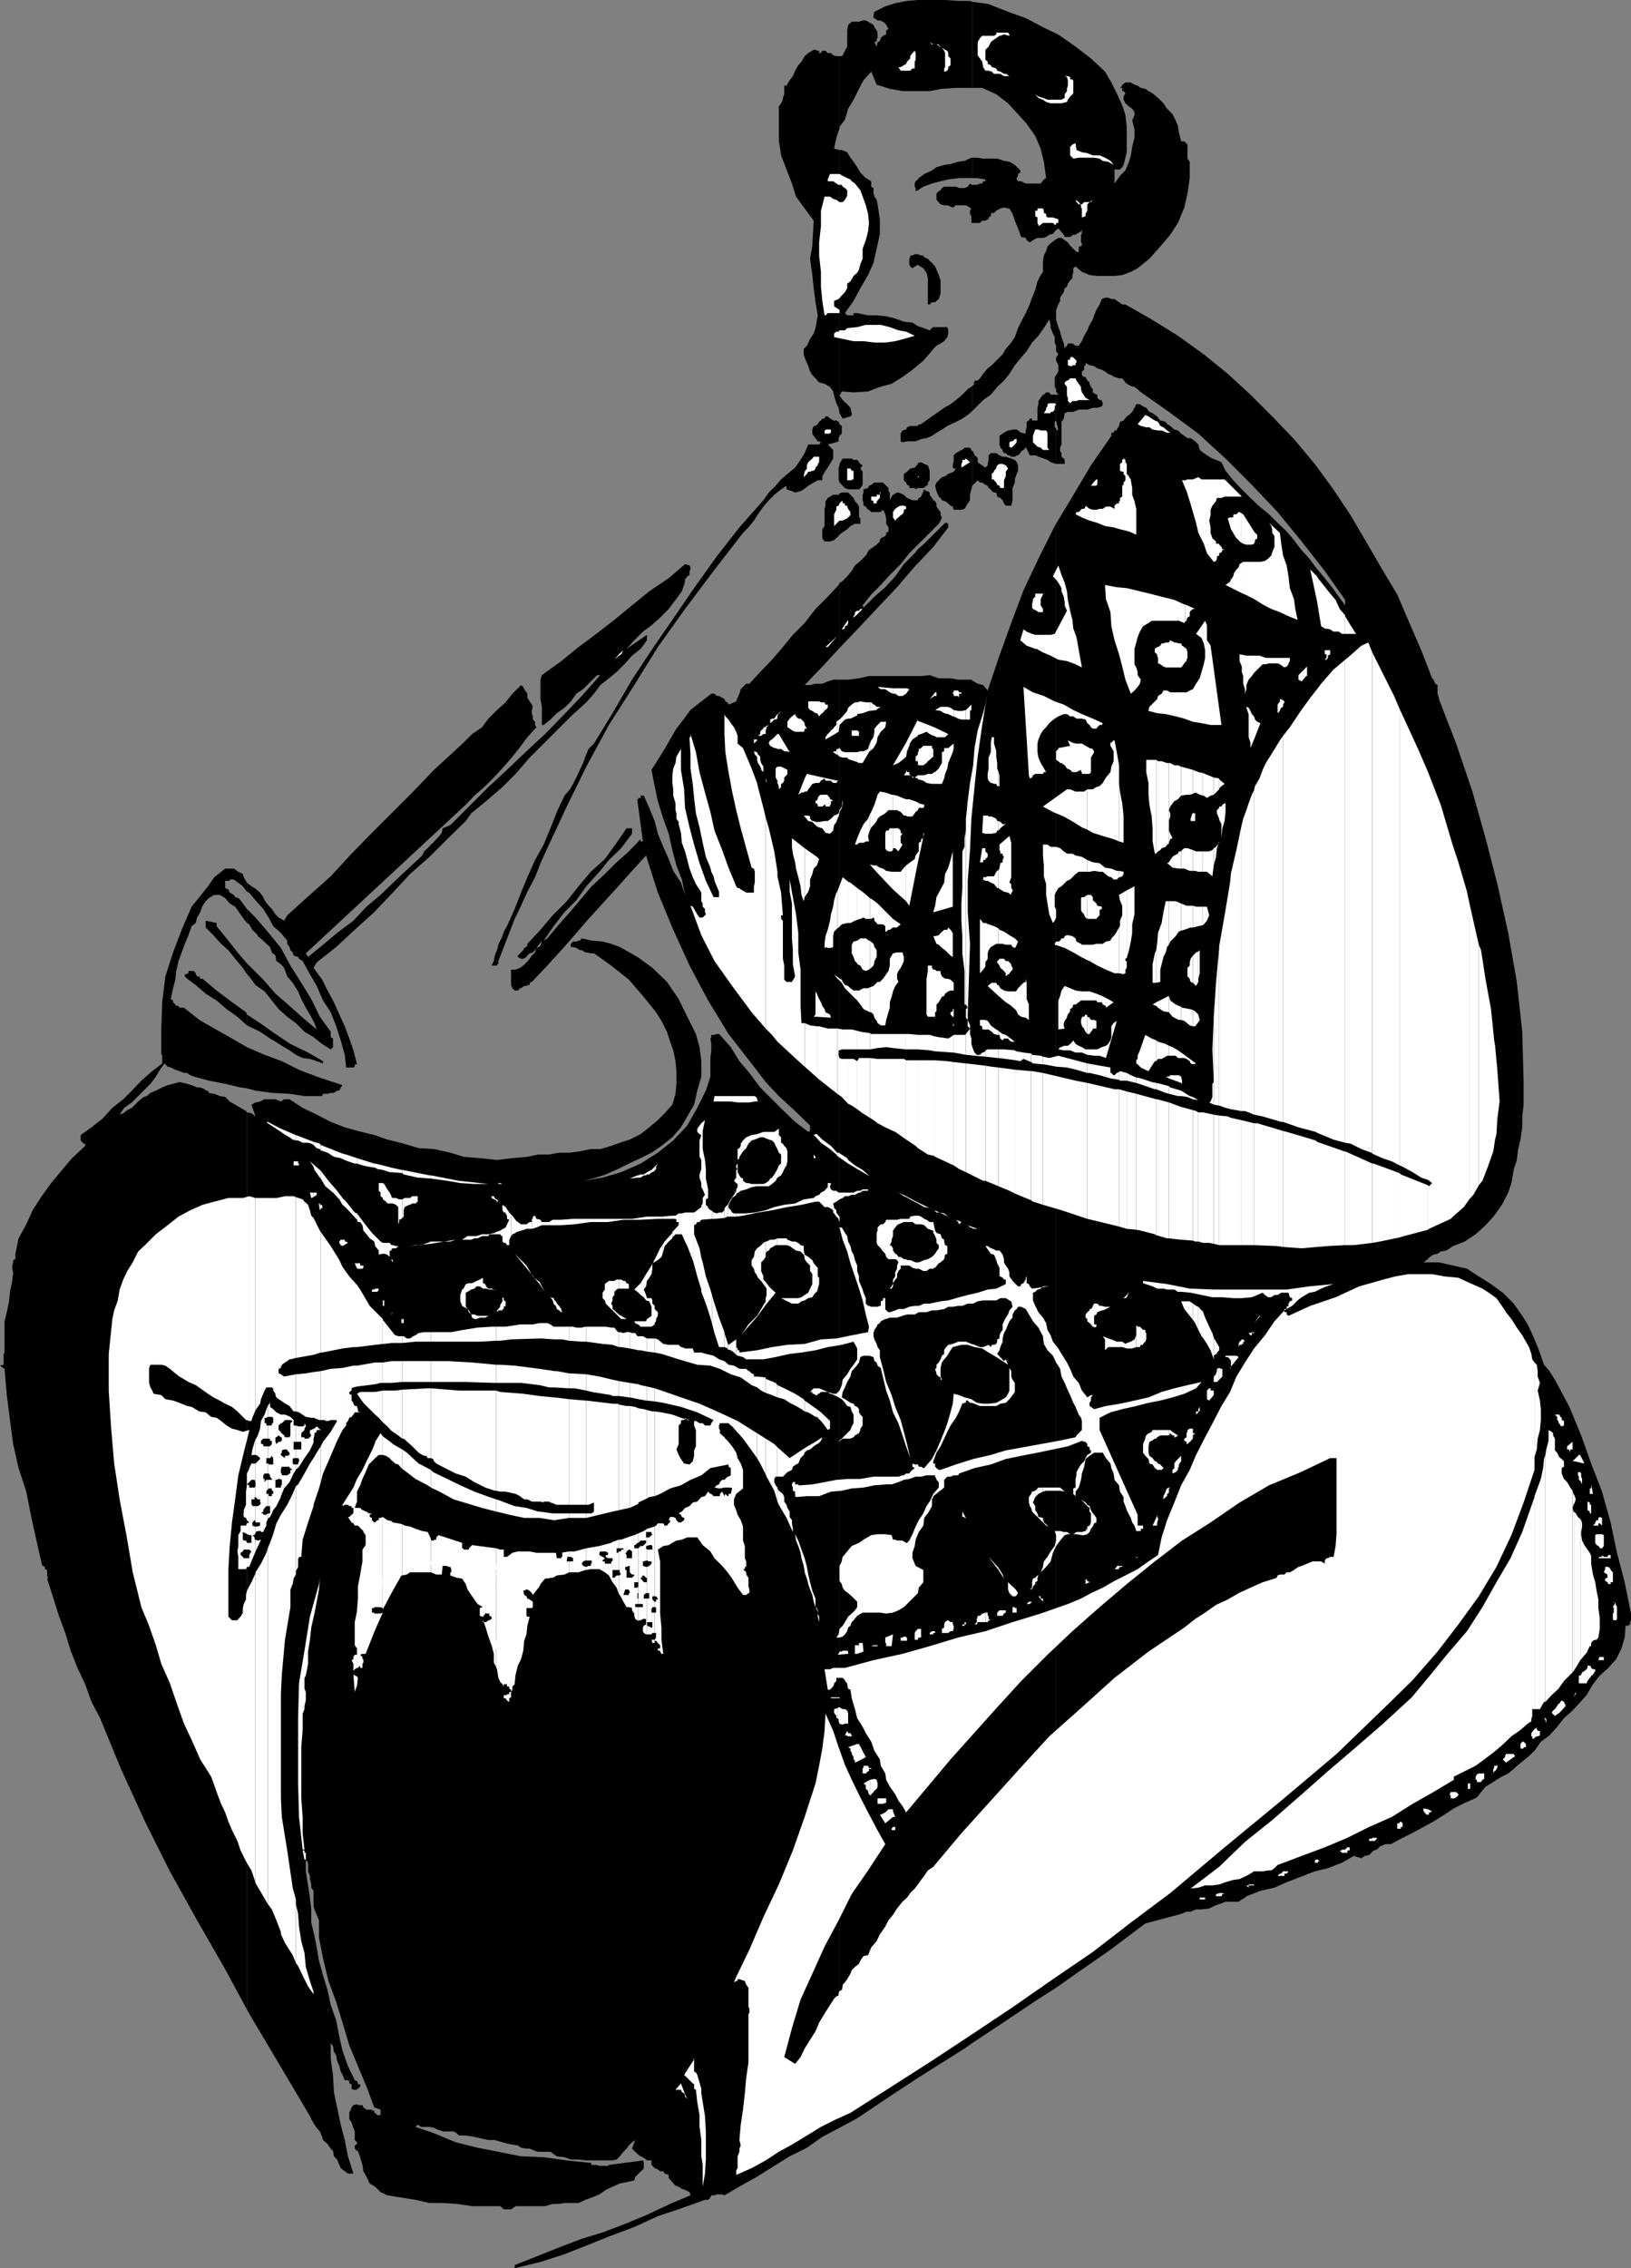 <svg xmlns="http://www.w3.org/2000/svg" width="360" height="500.602"><rect width="100%" height="100%" fill="#808080" stroke="none"/><path d="m54.5 443.5 1.203 2.102L62 456.199 68.402 467l.301.7.7 1.198.5.704.699.796.5 1.204.199.699 1 .898.699 1 .5.5.203 1.2.7.703.5 1.199.3.699.899.7.699.5H78l-1.2-3.802-.698-3.597-.899-3.403-.8-3.796-.7-3.403-.203-3.597-.5-3.801v-3.403l.5.704.203 1.199.5.8.2 1.2.5 1.199.3 1.2.399.698.5 1.204h.699l.3.199v.5l.5.199v1l.399.2h.8v-.2h.2l.5-.5v-.5H79v-.2l-.2-.5-.5-.198L76.8 456l-1.198-3.398-.7-3.102-.699-3.602L73 442.5l-.7-3.3-1-3.2-.898-3.3-.5-2.9-.5-2.6-.699-2.9v-2.902l-.3-2.597-.403-2.7-.5-3.101v-2.602l.5.704V413l.402 1v.7l.301 1.198v.704l.5.699v3.398l.2.7.5 1.203.5 1.199v3.8l.898 4.598 1.199 5 1.703 4.602 1.399 4.597 1.5 5L79 456l1.902 4.5 1.7 4.602 1.398.5v1.199h-.7l-.5-.5h-.198v-.5h-.5v-.2h-1.2l-.699-.5-.203-.5h-1l-.2-.203-.8.204-.398.5-.5 1.199v1.398l.5.7.398 1.203.3.796v1.903l.5.5v.398l-.5.301v.7l.5.5h.2l.5 1.402.5 1.699.203 1.398.7 1.2.699 1.5 1.199.703L84 483.8l1.5.699 6.203 1 3.098.7h2.902l3.098.198 3.402.5h6.2l.8.704h1.598l.3-.204.7-.5h6.5l1.699-.5h1.402l1.2-.199h3.101l1.5-.699 1.399-.5 1.699-.7 1.402-1 1.5-.698 1.598-.704 1.5-.296 1.699-.403.203-.8.5-.399.2-.3 1-.9.199-.3v-1.2l-.2-.5-7.5 1-.199.2h-1.902l-.7-.2h-1l-.199-.5h-.5l-4.8-.5-5.102-.698-5-.204-5-1-4.598-.898-4.8-1.2-4.801-2-4.098-1.402.5-.5.7.5H94.8l.8.204h.2l1 .5h.2l.703.296h2.399l.699.403.5.5h1.5l1.902.3 1.7.399 1.398.3h1.402l1.7.5 1.5.4 1.898.3.699.5 1.203.2h.7l1.199.5.699.198h2.699l1.402 1 1.7.204 1.398.5h1.703l1.7.199h5.8l.899-.2.699-.703.8-1 .7-.699.5-.699.699-.7.703-.5-.703 1.9.5.5.203.198.5.5.7.5.5.204.699.5.199.199h1v1l.699.699.703.3.5.4h.7l.3.5.899.3v.7l.8.902.7.796.699.204.699.5.703.199 1 .5.2.699-4.5 1.898-5.102 2.403-4.801 2-5 1.898-4.598 1.403-5 1.898-5 2-4.8 1.898v.704l5.699-1.403 5.3-1.699 4.801-1.898 5.5-2.204L140 491.5l5.203-2.398 5.098-1.704 5.3-1.898h.7l.5-.5.199-.5h.703l.5-.2h1.2l.5.2 3.597-2.102 3.602-2 3.8-2.398 3.399-2.102 3.8-1.898 3.399-2.398 3.8-2V150h-1.398l-1.199.398-1.203.5H180l-1.2.301h-1.198l4.398-4.597 3.3-3.602v-14.398l-.198.5-2.399 2.597-2.703 2.7-2.398 3.101-2.602 2.602-2.2 2.699-2.398 2.8-2.601 2.7-2.399 2.597h-.699l-1.203 1.204-.297 1-.402.898-.301.8-.5.2-1.2.5-.198-.5-.5-.2-.2-.5-.5-.3-.699-.398h-.5l-.5-.5H157l-2.2 1.699-2.398 1.898-1.402 1.903-1.7 2.199-1.398 2.398-1.199 2.102-1.5 2.398-1.402 2.2.699 3.601.703 3.3 1.2 3.9 1.199 3.3.8 3.602.899 3.398 1.199 3.102.703 3.398-.902-2.7-1.7-2.6-1-2.598-1.199-2.704-1.199-2.898-.703-2.8-1.2-2.9-1.198-2.698h-.7v.5h-.5v.296h-.199v.403l1.2 8.898h-.5v-.5l-2.602 2.7-2.7 2.402-2.601 2.597-2.898 2.704-2.2 2.597-2.601 3.102-2.399 2.699-2.601 3.102-.801.5 2.203-3.204 2.399-3.097 2.601-2.602 2.2-3.097 2.898-3.204 2.101-2.597 2.7-2.602L139.5 184v-1.2h-1.2l-2.198 3.2-2.602 3.602-3.098 2.796-2.699 3.204-2.601 3.296L122 202l-2.7 3.2-2.898 3.1v.2l-.199.5-.5.2-.203.5-1.2 1.198v.301l.7.403h.5l.703-.403.2-.3.5-.5.699-.2.5-.5.3-.5-.3 1-.7.7-.5.703-.699.796-.703.704-.7.5-1 .398h-1v3.398l.302.704.5.5h.699l.5-.5H115l.703-.5h.5l.2-.204h.5v-.5l.5-.199 3.398-3.597 3.101-3.403 2.899-3.3 3.101-3.598 3.098-3.403 3.102-3.398 3.398-3.8 3.102-3.4 2.601 8.2 3.399 8.2 3.601 7.902 4.098 7.699 4.5 7.398 5.601 7.2L169 238.8l2.902 3.097 3.598 3.301 3.3 3.2v1.203l-.398.199-2.902-2.2-2.7-2.601-5-5-2.398-3.2-2.199-2.6-1.902-3.098-2.399-2.704-.199-.199h-.5l-.5.2H157v.5l-.2.3.2 1.2v1.402l-.2 1.699v4.102l-.5 1.597-.5 1.5-1.898 3.801-2.199 3.898-3.101 3.301-3.399 2.7-3.8 2.402-4.301 1.898-4.102 1.2-4.297.703 2.899-.704 2.101-.699 2.7-1.199 2.398-1.2 2.601-1.198 2.399-1.204 2.199-1.5 2.402-1.898 1.899-2.2 1.402-2.402 1.5-2.597.7-3.102.898-3.097v-3.403l-.399-3.097-.8-2.903-1.899-3.8-1.902-3.899-2.598-3.8-3.203-3.098-3.297-2.403-3.902-2.199-1.899-.7-1.902-.5-2.398-.198-2.2-.5-.402.5h-.297l-.5.199h-.703l-.5.5v.7h.5l.703.2.797.5h.402l.801.5h.2l1 .198h.699l3.8 2.704 3.899 3.097 3.101 3.602 2.899 3.597 1.199 1.903 1.203 2.398.7 2.2.699 1.902.5 2.398.199 2.2v2.8l-.2 2.2-.699 2.402-1.699 1.898-1.5 1.5-1.902 1.602-1.899 1.5L139 251.5l-2.2.7-1.898.698-2.402.704h-2.098l-2.402.5-2.2.296h-2.398l-2.199.403h-2.402l-2.399.5-3.3.3-3.399.399-3.8-.398-3.602-.301-2.899-.903-3.601-.796-3.399-.204-3.3-1-3.602-.898-2.898-1-3.602-.898-2.898-.801L73 247.6l-3.098-1.6-3.101-1.5-2.899-1.898h-1.199l-.703.5-1.2-.5h-2.398l-1 .5-1 .199-.902.5.902 2.597-.902-.699-1-.199v198"/><path d="m54.5 245.5-.2-.3-3.597-2.098-1-1-1.203-.204-1.2-.5h-.198l-1-.199-.2-.5h-.5l-.199-.3-1-.399H43.5l-1.2-.5-1-.3-1.698-.4-1.399.4-1.203.3-1.2.5-1.398.7-1.199.5-.8.698-.7.204-1.203 1-1.398 1.398-1 .5-.899.7-.8.3 1-1.5 1.699-1.2 1.398-1.402 1.203-1.199 1.5-1.5 1.2-1.597.699-1.204L36.3 234.7l.699.7.703.203 1 .5.899.296 1 .403h.699l.699.5.8.3 3.302.899 3.601.7 3.399.8 1.398.2v-9.098l-3.297-1.903-3.901-2.2L44 225.102l-3.398-2.704h-1l-.2-.398h-.5l-.199-.3-.5-.5v-.4l-.5-.3.5-2.398.5-1.903.2-1.898.5-2.2.699-1.902.699-1.898.8-1.903.7-2 .902-.699.297-1.199.703-1.2.5-1.402.7-1 .699-.699 1.199-.699H48.5l1.203.7 1 1.198 1.2.704 1.199 1.699.699 1 .699.898v-3.097l-.898-1.204-.5-.699-.5-.5-.7-.199-.3-.5-.899-.5-.3-.7-.7-.3v-1.602h1v-.296h.899l2 1.5.898 1.199v-2l-.7-1.2-.198-.703-1-.5-1-.699h-1.899l-2.402 1.903-1.399 2L44 198l-1.7 2.102-2.198 5.097-1.899 5L36.5 215.5l-.7 5.7-.198 5.8v5.8h.199v1.9l-2.2 1.698-2.398 2.102-2.101 2.2-1.899 1.902-2.402 1.898-2.2 2.398-2.398 1.903-2.402 1.699v1.2l.5.5v.198h.5v.5l-2.899 2.704-2.199 2.597-2.402 2.903L9.203 264l-2 3.102-1.402 3.097-1.7 3.102-.699 3.398v1.2l-.5.203v.5l-.199.699V280l.2.8-.2 1.9-.5 2.402L2 287.199l-.5 2.403-.5 2v6.898l-.2.3v2.4l-.8.198 1 .704.5 5.796.703 5.5.7 5.301L4.101 324l1.699 5.2 1 5.1 1.2 5.5 1.203 5.302.2.5.5.199v.5l.5.199v1.2l.199.5-.2.198 1.399 4.403L13 356.6l1.402 3.797 1.2 3.903 1.5 3.8 1.698 3.6 1.402 3.903 1.899 3.597 4.601 11.2L32 402l5.5 11 6 10.8 6.203 10.802L54.5 443.5v-198m0-5.3 1.902.5 3.598.5 3.902.198 3.301.5h3.899l.199-.5h1L73 241.2h.703l.7-.5h.5l.3-.699.399-.5-5.7-1.898-3.902-1.5-3.797-1.903-3.8-1.398-3.903-1.7v9.098"/><path d="m54.5 226.3 2.902 1.4 2.2 1.5 1.199.698 1.402.903 1.7 1 1.398 1 1.5.699 1.601.2 1.5.5 1.399.5v-.5L68 232.3l-3.898-1.902L60.8 228.2l-3.399-2.398-2.902-1.903v2.403"/><path d="m54.5 223.898-.2-.5-3.597-2.597-2.902-2.2L44.703 216h-.5l-.203-.5h-.5l-.297-.5v-.2l-.402-.5h-1.2v.5h-.3v.2h-.5v.5l.5.5 1.902 1.398 2.2 1.903 2.398 1.5L50 222.699l2.402 1.7L54.5 226.3v-2.403m0-8.897.5.5 1.402 1.898 2 1.403 1.598 2 1.5 1.898 1.902 1.7 1.899 1.402 1.902 1.898 2 1.2 1.899 1.5L73 231.601l.5-.5v-1.903l-.5-.3v-1.2l-2.398-3.3-1.899-3.899-2.203-3.602-2.398-3.796L62 209.199l-2.7-3.3-2.898-3.399-1.902-1.898v3.097l.5.301.703 1.2 1.2 1.198v.204l1.199 1 .699.699.8.699.399 1.2.8.698.2 1.204 1 .699.703.8.7 1.899 1.199 1.398 1.199 1.903.699 1.699 1 1.898.902 1.5 1 1.903.5 1.398-3.101-2.597L63.902 222l-3.101-2.7-2.7-3.1-2.601-2.598-1-1V215"/><path d="m54.5 212.602-1.898-2.204-2.2-2.796-2.601-3.204v-.699l-2.399-.5v1.5l1.7 1.7L48.8 208.3l1.601 1.398 1.5 1.903 1.7 2L54.5 215v-2.398m0-15.802.5.2 1.402 1.7 1.7 1.902L59.3 202.5l1 1.898 1.699 1.5 1.402 1.704v.699l.5.699.2.7.5.5.199.698 1 .301.199.403.8.5L68.403 215l1.5 2.602 1.399 3.199L73 223.398l1.203 3.102 1 3.102.899 3.199.3 2.8H78l.3-.203v-.5h.5l-.8-3.097-.898-2.602-1-2.699-1.2-2.602-1.199-2.699-1.402-2.597-1.2-2.403-1.898-2.597.7-1.204 4.3-3.398 4.098-3.8 4.3-3.9 4.102-4.3 3.797-4.102 4.3-3.796L98.903 185l3.899-3.8 1.199-1.7 3.3-2.7 3.602-3.1 2.899-2.9 3.101-3.6 9.098-9.098 3.402-3.102 1.7-1.898 1.398-1.903 1.902-1.5 1.7-1.398 1.898-1.903 1.5-1.699 1.902-1.5 1.399-1.898v-1.2l-4.5 3.098 1.699-1.898 1.902-1.903 1.899-1.398 1.902-1.7 1.899-1.902 1.5-2 1.398-1.898.703-2.102v-.5l.5-.699.5-.3V126l.2-.3v-.5l-.2-.4-1-.3-3.601 3.102-4.301 2.898-3.801 3.102-3.898 3.199-4 3.097-3.899 2.903-3.8 3.097-4.301 3.102-.301 1v4.3l.3 1.7v4H120l1.5-1.2 1.402-1.402 1.7-1.199 1.398-1.398 1.203-1.7 1.5-1 1.7-1.703L131.8 149h.699l-4.098 4.602-3.8 4L120.3 162l-4.098 3.8-4.3 4.098-4.102 3.801-4.3 4.301-4.098 4.102-1.699.699-.203 1-.5.699-.7.7-.698.8-.5.398-.7.801-.8.7-.399.902-2.902 2.699-3.098 2.898L84 197.5l-3.098 2.602L78 203.199l-3.598 2.7-3.101 2.601L68 211.2l-.5-.802 35.3-32.796 1.903-2 2.399-2.102 1.898-1.898 2.203-2.403 1.899-2.199 1.898-2.398 1.402-1.903 2-2.199-.3-.5v-.7l-.5-.5v-.698l-.2-.5v-.903l.2-.699-.2-.5-.5-.7-.5-.8v-.898l-.199-.301-.5-.7-.203-.5-.5-.402-1.898 1.903-1.5 1.898-1.899 1.7-1.902 1.902-1.399 1.898-2.199 1.5-1.902 1.898-1.5 1.403-5 4.597-4.598 4.801-9.101 9.102-4.5 4.597-4.602 5-4.598 4.102-5 4.5-.699 1.2-1.203-.7-.7-.7-.8-1.198-.7-.704-.898-1.199-.3-.699-.7-1-1.199-1-.703-.398-1-.801v2m130.8 272.801 3.903-2.102 7.598-5.102 5.8-3.796V149.199h-10.8l-2.2.5-2.398.301h-1.902v319.602M185.3 143l.5-.5 4.102-4.3 4.301-4.598 3.797-4 4.102-4.801.5-.5v-3.102l-.7.903-2.402 2.398-1.898 2.7-2.2 2.402-2.402 2.097-2.398 2.403-.2-.5 1.899-2.403 2.101-2.097 2-2.204 2.399-2.398 1.902-2.398 1.899-1.903v-10.097.296h-1.2l-1.199-.5-.703-.699-1.2-.5h-.3l-.898.5-.301.403-.399.796V108.7l-.3-.3v-.7l-1.2-1.199H193l-.7.5-.5.2-.198.5-1 .3v.7l-.2.5v1.198l.2.704v.5l.5.199.5.699h.199l.5.5h2.101l.5-.5.5 1v.2l.2.698v1.204l.5.796v.903l-.5.3V118l-.2.3-1 .5-.199.4v.3l-.5.5-.203.2-1.7 1.198-.698 1.204-1.2 1.199-1.199 1L188 126l-1 1.2-1.2 1.198-.5.204V143"/><path d="m185.3 118 .5-.398 1.2-.801.703-.7 1-.5h1.2v-1.203l-.301-.199v-2.398l-.399-.7-.5-.5-.3-.703-1.2-1.199h-1.402l-.5.2V118"/><path d="m185.3 108.898-.198.301h-1.2l-.699.403-.5.296-.5.704v1l-.203.699v3.8l-.5.7v2l.5.699h1.203l.899-.3 1-.9.199-.3v-9.102m-.001-2.398 1.2 1.2.703.3h2.399l.3-.3.5-.7v-2.898l-.5-.704.5-.699-.5-.3-.3-.399-.399-.5h-.8l-.403-.3h-2l-.2.3-.5.898v4.102"/><path d="m185.3 102.7-.198.5v2.6l.199.7v-3.8m-.001-6.5.5-.5V94l-.5-.398v2.597"/><path d="m185.3 93.602-.198-.5-.5-.301h-.7l-.5-.403h-.199l-.5-.5h-.5l-.203.5h-.5l-.297.403-.402.3-.301.5-.5.399h-.398l-.301.8v.9l.3.5.399.5.5.698h.3l.403.204-.402.5h-2.399l-.8 1.898-.899 1.5-1.203 1.7-1.7 1.402-1.398 1.199-1.199 1.398-1.5 1.5-1.203 1.7-5.297 6-5 6.402-5 7-4.8 7-4.403 6.398-4.5 6.801-4.297 7.398-4.101 6.704-1.2 1.199-.699 1.699-.5 1.398-.703 1.5-.797 1.704L126.5 173l-.7 1.2-1.198 1.402-1.7 3.597-1.402 3.602-1.5 3.597-1.898 3.403-1.7 3.8L115 197l-1.398 3.602-1.7 3.796-.699 1.204-.3 1-.5 1-.403.898-.297 1.2-.5 1.198-.203 1.204-.5 1h1.203v-.301H110v-.7l1.203-3.101 1.2-3.102 1.199-3.097 1.398-2.903 1.402-3.097 1.7-3.2 1.199-3.101 1.5-3.3 4.3-9.2 4.301-8.8 5-9.2 5.598-8.8 5.203-8.4 6-8.402L157.5 126l6.5-8.398 1.203-1.204 1.2-1.5.898-1.398 1.199-1.7 1.203-1.402 1.2-1.199 1.5-1.199 1.199-.8v.8l1.199.398.699.301 1.203-.3.7-.399 1-.8 1.199-.7.898-.5h1v-.898l.703-1.204.5-.699.7-1.199.5-.8v-1.9l-1.2-1.198 1.899-.5.5-.204V96.7l.199-.5v-2.597M185.3 91.2l.7 1.198 1.703-.5.297-.296v-.403L187.703 90l-.703-.8-1-.9-.7-1 .5-.902 2.602.204 3.2-.204 2.601-1 2.598-.699 2.402-1.5 2.2-1.597 1.199-1V72l-1.2-.8-1.902-.2-1.898-.7-2-.5-2.102-.198h-1.898l-2.399-.5h-.8v.5H187l-.5-.5 1.902-2.704 1.5-2.796 1.7-2.903L192.8 58l.699-3.102.703-3.296v-3.204l-.5-3.296-.203-1-.5-.704V43.2l-.2-.5v-1.2l-.5-.3V40l-1.198-.7-1.2-1.198-.699-1.204-.8-1.199-.7-.898-.703-1.2-1.2-.5h-.5V91.2"/><path d="m185.3 33.102-1.198-.301.5-2.403.699-2.097V12.398h-.7l-.699-.199-.5-.5h-.699l-.5-.5h-.703l-.297.5h-.402v-.5h-.301L180 11h-.398l-1.2.7-.8.698-.7 1.204-.699.796-.703 1.204-.5 1.199-.7.898-.698 1.2h-.5V20.8l-.301.8v.4l-.399.8-.5.7v7.398l.5 3.403 1.2 3.097L174.8 40.5l.902 2.898 1.9 2.602 2 2.7-.301 5.5-.5 2.902.5 3.597.3 2.903.399 3.097.5 2.903-.5 2.796-.398 1.204-.801 1.199-.7 1.5-.699.699v1.2l.2.698.5 1.204.3.699.399 1.199.5.8.699.7.8.898 1.2.301 1.203.7.7 1 .199.902.5 1.699.5 1 .199 1.2V33.101"/><path d="M185.3 28.3V28l1.2-1.602.703-2.398 1.2-2 1.199-2.398 1-1.903 1.699-1.898 1.199 2.898 2.902.903 2.801.5h3.399V0l-2.399.2-2.601.5-2.2.698L193 2.602l-.2.699V4h.2l.703.5h.5l.7.3.5.4.199.3.5.898-.5.301v.903l-.7.296-.5.5-.199.704-.5.199-.203 1-.5-1 .5-.2v-.5l.203-.203V7.2l-.203-.5-.5-.7-.2-.5-.5-.3-.698-.4-.5-.3h-.7l-.8.3H188l-.797.7L187 6.7v3.6l-.5.9-.5 1-.2.198h-.5v15.903m17.302 430.301 2.199-1.403 8.101-5.097 1.7-1.204V150.2l-.2-.199H211.5l-1.7-.3h-2.597l-2-.7-1.902.2h-.7v309.402m.001-334.303 3.398-3.6 3.3-4.302v-.796h-.198v-.204h-.5l-2.2 2.204L204 120l-1.398 1.2v3.1m0-4.1.199-.2 2.402-2.398 2-2 .399-.704.3-.699-.3-.5V113l-.399-.5-.5-.7v-.698l-.3-.5-.403-.204-.297-.5-.5-.699v-.5l-.402-.3h-.301L204 108l-.7 1.602-.698.5v10.097m0-12.499h1.199l.699-.5.3-.2v-.5l.403-.5v-2.102l-.402-1.199-.801-.3-.7-.399-.698.2v5.5m0-5.5v.198l-.7.801-1 .2-.699.703-.703.5V106l.5.5.203.5.5.2v.5h1.2l.199.3.5-.3v-5.5m0-5 .699-.302 1.199-.199 1.203-.5 1-.699 1.2-.7 1.199-.8 1.898-.898 1.402-.704 1.7-1.199.5-.5v-5.5l-1 .7-1.2 1.203L211 88.3l-1.2.898-1.398.801-1.699 1.2-1 .698L204 93.102l-.7.5-.698.199v3.398m0-3.399v.2h-1.7l-.699.3-.203.5-.797.2-.402.7v1.698l.402.204 1-.204h1.7l.699-.199v-3.398m0-13.199 1.199-1L205.203 78l.797-1 .703-.7.899-.5.8-.5.7-.902.199-.796v-.704l-.2-.699H206l-.297.2-.5.5-1.902-.7-.7-.199v8.602m.001-22.102 1.199.7.699 1 .3 1.198V67.2h.403l.5-.5h.7l.3-.3.5-.399.399-1.2v-2.902l-.399-1.199-.5-1.199-.3-.7-.7-.8-.5-.398-.402-.5L204 56.8l-.2-.403h-.5l-.698-.296V58.5m0-2.398h-.7l-.5.296h-.5v.403l-.199.3v1.2l.2.5.5.398.5-.398h.199l.5-.5v.199-2.398m0-14.102 1.199-.8 1.902-.7 1.899-.5 1.699-.398 2.402-.301h2.899v-4.5h-.2l-1.5.699-1.402.2-1.7.5-1.398.198-1.699.5-1 .704-1.703.796-1.2.903-.198.3V42m0-2.398-.5.398-.2.5v.7l.2.3v.7l.5-.2v-2.398m0-19.5h2.601l2.7-.5 3.097-.204h3.602v-19l-.5-.199H211.5L208.602 0h-6v20.102m12 430.796 6.199-4.097 8.199-5.5 4.102-2.602V115.602l-.301.5-3.598 7.199-3.3 7-2.7 7.199-2.601 7.2-2.602 7.698-1-1.199-1.2-.3-1.198-.7v300.7m0-343.699 1.199-1.2.5.5h.5l.699.5.5.2.203.5.5.3.2.398.5.301h.5l.199.903.699.296.5.5.3.704.399.5h1.203l.297-1.204V107.7l.5-1.199v-.7l.402-1.198.301-.704V102.7l-.3-.699-.403-.5-.797-.3-1.203-.4h-.7l-.698-.3-.7-.5h-1.199l-.5.5v1l-.203.898v.301l-.5.5-.7-.5-.5-.3-.5-.399v-.8l-.198-.4-.5-.3-.301-.898h-.2v7.597"/><path d="m214.602 99.602-.2-.301-.3-.5h-1.2l-.5.5h-.199l-.5.3L211 100l-.5.5v1.5l-.2.398v.801l.2.2h.5l-.5.703-1.2.5-.698.5-.7.199-1.199 1.199-.3.7.3 1.198.5 1.204.399.296.3.5.7.204.699.5.5.5.5.199.199.699h1.703l.7-.2.699-1.198.5-.704V109.2l.3-1.199.2-.8v-7.598m0-8.903L217 88.3l1.703-1.198 1.399-1.704 1.5-1.398 1.199-1.5L224 80.602l1.402-1.704 1.2-1.398 1.199-1.898 1.402-1.5 1.2-1.704 1.199-1.898.3 1.2v.698l.5 1.204.399.796v1.204l.3.699V52.8l-.3.199-.899.7-.699.698-.3 1-.5 1-.2 1.204V60l-.5.7-.703 1.402-.5 1.898-.7 1.7-.698 1.902-.7 1.5-1 1.898-.699 1.398-.703 2-.797 1.204L222 77l-.7 1.2-1.198 1.198-1.2 1.204-.902.699-1 1.199-.7 1-.5.5h-.698v.398h-.301l.3.301-.5.5v5.5m.001-41.499h1.699l.5-.5h.699l.5-.302h.203V48l.5-.3v-.5l.2-.2h.5l.5-.5.898-.5.8-.2.899.2h.3l.7 1.2.5 1.5.703 1.698.5 1.403.2.5 1 .199.199.5.699.5.699-.5 1-.5h1.203l.7-.2.699-.5.8-.198.399-.5.3-.301V7.398L230.204 6l-3.8-2-3.903-1.398-4.297-1.704-3.601-.5v19h2.199l3.101 1.403 2.598 2 2.203 2.398 1.899 2.102L228.5 30l1.203 2.8.7 2.9.5 3.6-.5.302-.7.898h-3.3l-1-.5h-.7l-.3-.398V39.3l.3-.5v-.403l.5-.296v-.5L224 36.398l-1.2-.699-1.198-.199-1.5-.5H217l-1.398-.2h-1v4.5h1l1.898.302V40h-.5l-.2.5h-.5l-.698.3h-1v8.4m0-8.4h-.2l-.3-.3-.5.7-.7.3h-1.199l-.703-.3h-2.598l-.5.3-.3.5-.399.2-.5.5v1.402l.899 1 .8.199h.7l1.199.5.699-.5h2.203l.899.5V46h.3l-.3.5v.7l.3.5v1.5h.2v-8.4m18.5 397.9 3.8-2.7 8.2-5.7 7.699-5.8 7.902-2.102 1.2-.5h.898l1.199-.5h1.203l1.7-.199 1-.5.699-.3L269.8 420l.699-.3h2.902l.7-.5.699-.4.3-.3 3.102-1.2 3.098-.698 2.699-1.204 6.203-2.398 2.899-.7 3.101-1.198 2.598-1.5 1.699.5.703-.5 1-.204 1-1 .7-.199.699-.699 1.199-.5h1.2l2.203-1.2 2.399-1.198 2.601-1.403 2.2-1.199 2.398-1.5 2.101-1.398 2.399-1.204L326 396.7l.902-1.199 1-1.2 1.2-.698 1.199-.801 1.199-.7 1.402-.703 1.2-1 1-.898 2.101-1.7 1.5-1.402 1.399-2L342 383l1.703-1.898 1.5-1.903 1.899-1.699 1.398-1.5 1.703-1.898 1.399-2.403 1.5-1.898 1.898-1.7 1.703-1.902 1.2-2.398.699-2.403.199-2.597h.5l.5-.301v-.5l.199-.398v-1.5l-1.398-6.903-1.7-6.5L355.5 336l-1.898-6.8-2.399-6.2-2.203-6.2-2.598-6.3-3.199-6-1.203-1.898-1.2-1.403-.698-2-.7-1.898-.699-1.7L338 294l-.797-1.7-1.203-1.902-1.898-2.699-2.399-2.398-2.601-1.903-2.7-1.699-2.601-1.699-3.098-.7-3.101-.698h-3.399l.7-.5.699-.704.8-.5.899-.199.699-.5 1.203-.199.797-.5.703-.5 2.598-1 2.402-1.602 2.2-2 1.898-2.097 1.699-2.403 1.402-2.699.7-2.097.5-2.903.699-2.199.3-2.398.5-2.102.399-2.7v-2.402l.3-2.597v-5l-.3-11.102-1.2-11-1.898-10.8-2.402-10.797L327.902 185 325 174.7l-3.598-10.598-3.8-9.801V154l-.301-.898v-1.903l-.5-.3-.399-.899-.3-.3-2.399-6.2-2.601-6-2.7-6.3-3.3-5.5-3.602-6.2-3.398-5.8-3.801-5.7-4.098-5.602-4.601-5.5-4.801-5L276 87.102l-5-4.602-5.297-4.3L260 74.101l-5.797-3.602-5.8-3.3h-.7l-.703-.5-1-.7h-.7l-.698-.3h-.7l-.699.3-.5 1.2-.703 1.198-.5 1.204-.297.898-.703 1.2-.5 1.198-.7 1.204-.5 1.199-.698 1h-.7l-.699-.5h-1l-.203.5-.5.5v.2l-.2-1.2-.5-1.402-.3-1.199-.398-1-.5-1.699v-2.102l.5-1.199.398-.8v-.7l.3-.5.5-.699.2-.898.5-.301.203-.7.5-.703.5-.5V60.7l.2-.5v-1l.5-.398L238.8 60l1.699.7 1.703.198H246l1.703-.199 1.899-.699 1.5-.8 2.601-2.098 2.399-2.704 2.199-2.597L260 49.199l1.402-3.398.7-3.102.5-3.398v-3.602l-.5-.699v-3.102l-.7-.699h-.699l-.5-2-.203-1.398-.5-1.2-.7-1.402L257.603 24l-.801-1.2-1.2-1.198-1.199-1-.902-.5-.7-.5-1-.204-.698-.5-.7-.199-.8-.5h-1.2l-.699.5v.2l-.5.5h.5v.703H248l.402.5-.402.699V22l.402.8.801.7.7.5.5.7v.698l-.5 1.204.5 1.898v1.898l-.5 2-.301 1.903-.399 1.398-.8 1.903-1.2 1.199L246 40.5v-3.602.5h1.203l.5-.5.297-.5.703-2.796V28l-.3-2.602-.7-2.199-1.203-2.597-1.2-2.403-1.398-2.398-3.101-2.903-3.399-2.597L234 7.898l-.898-.5v43.403l.5-.403 1.199 1.403.199.5h1.203l.7-.5h.5l.199-.2 1-.5.199-.5v1l-.2.2V53.5l.2.2v.5h-.2v.198h-.5v1.204h-.5l-.199-.204-1.199-1.199-.5-.699L235 53l-.7-.5h-.698l-.5.3v24.7l.5.7-.5.698v.704l.5 1V82l-.5.8v3.598l.5.704h-.5V92.8l.5 2.199-.5-.2v-.3 7.898H235v-.898l-.2-.3-.5-.4v-.8l-.3-.398V98.8l.3-.7v-5l.5-.703.2-1.199.703-.3h1.2l1.199-.5H240l1.203-.399h1l1-.3.2-.5V89l-.2-.5v-.2h-.5l-.5-.5v-.698H242l-.797-.5v-.704l-.402-.5-.301-.699v-.3L240 84l-.398-.8h-.301l-.5-.4V82l.5-.398V80.8l.3-.2v-.5l.899.5 1 .2.703.5 1 .3.7.399.699.5.699.3.699.4 1 .3h.703l.7.898.3.301.899.5.8.2.7.5.5.5 6.398 4.5 6.5 4.8 6 5.5 5.8 5.801 5.7 6 5.3 6.5 5.102 6.5 4.5 6.398v1.204l-1.402-1.903-1.5-2.097-1.598-2-2-2.403L289 123.3l-1.898-2.102-1.5-2L284 117.3l-2-1.903-1.898-1.898-2.102-1.7-2-1.902-1.898-1.898-1.899-2-1.703-2.102-.898-1.898-1.2-.5-.8-.3-.7-.4-1.199-.8-.902-.7-.301-1.198-.7-.704-1-.699h-.698l-1.399-1L260 95l-.797-.2-.902-.8-.7-.398-.3-.5-1.2-.301-.699-.903-1-.699-.699-.3L253 90l-.7-.3-.698-.5h-.801l-.399.8-.5.898-.699.704-.5.296-.703.903-.797.3L247 94l-.5.8v.2h-.5l-.2.5h-.5v.7l-4.5 6.5-4.097 6.902-3.601 6v323.097"/><path d="m233.102 94.5-.301-.2v-1.198l.3-.301v-5.7h-1.199l-.3-.5h-.7l-.5.5h-.199l-1 1.399v.7L229 90v2.8h-1.2v-.402h-.5l-.198.403-.5.3v1.2l-.2.699v.7l-1-.2-.699-.5-.3-.2h-.903l-.7.2h-.3l-.898.5-.301.2-.7.5v1.902l.2.5v.199l.5.5v.3l.3.399H222l.5.5h.3l.403.3H224l.402-.3h.301l.5-.5.2-.398.5-.301.5-.5v-.2l.898 1.899h1.199l.703.3 1.2.4.8.3.7.5 1.199.398V94.5m0-11.7-.301.4v2.198l.3.5v-3.097"/><path fill="#fff" d="M336.8 384.898v.704h-.5v.296h-.698v-1l.398-.5h.3l.5.5M332.402 389l-.699-.7.5-.5v-.198l.2-.5h1.699l.3.5-2 1.398M55 412l.5.8.703 2.098.2.704v-68.403l-.903 2-.5.903V412m0-61.898-.5 1-.2.898v1l-.5 1-.198.898v1l-.5.903-.5.5-.2.3h-1.199l-.8-.8V346.5l.3-5.3.5-5.2.7-5.102.699-5.296 1.199-5L55 315.8v-.2l-1.398.399-1.2-.398-1.199-.301-1.203-.7-1.2-1-1-.703-1.198-.199-1.2-1L44 311.5l-1.7-1-1-.2-1.698-.698-1.399-.5-1.703-.301-.898-.903-1.7-.296-.3-.704-.399-.699-.3-1v-3.3l.3-.7h2.399l.898.2 1 .703 1.203 1 .899.699 1.199.699.8.5 1.602.7 1 .698 1.7 1.204 1.199.796 1.398.704 1.203.699 1.5.699 1.2 1 1.898 1.898h.199l.5.204V264l-1.398.398h-3.2l-3.101.801-2.598.7L42 267.101l-2.598 1.398L37 270.398l-2.598 2L32 274.801l-1.5 1.398-1.2 2.403-1.198 1.898-.899 1.898-.8 2.204L26 287l-.797 2.2-.402 1.902L24 298.8v8.097l.5 7.903.703 8.199 1.2 7.898 1.5 7.903L29.3 347l1.902 7.7 1.7 4.1 1.5 4.302 1.199 4.097L37.5 371.5l1.402 4.102 1.7 4.796L42.3 384l1.902 4.3 1.2 1.9 1.199 1.902L47.3 394l.699 2 .8 2.102.903 1.898.7 2 .8 1.898 1.2 2.403.699 2.097 1.199 2.403L55 412v-61.898m0-4.302 1.402-3.402v-2.597h-.199v-.5l-.5-.5h.5v-.2l.2-.203v-1.5h-.2l-.5-.199V336l.5-.5.2.2v-3.302h-.7v-.296H55.5v-1.204h.703v-.5h.2V328l-.2.3H55v-.5 11h.5v1.7H55v1.5l.5.398-.5.801v2.602"/><path fill="#fff" d="M55 343.898h-1.2l-.198-.296-.5-.403v-.5l.5-.3.199-.399H55v-1.5h-.5l-.2-.5h-.5l-.198-.2v-1.698L55 338.8V336l-.5.2-.2.5h-1.198v1.198l-.5.903v2.398l-.2 1.2.2 1.203v2.699H54.3l.199-.5h.5v-1.903M55 327.8l-.5-.198v.199l-.2 1.398v2.903l-.5 1.199V334l-.198.3h.199v.5l.5.2.199.5.5.5v-8.2m0-.698.5-.5h.703l.2.5V323H55.5l-.5 1v3.102m0-2.902-.5 1v2.402l.5-.5v-2.903m0-10.597h.5l.203-.704.5-1.199.2-.5v-46.8L55 264v49.602m1.402 102 1 1.699 1.399 2.398.3.5v-78.5l-.3 1-1.2 2.403L56.403 347v68.602m-.001-73.204 1.2-2.597-.7.199-.5-.2v2.598"/><path fill="#fff" d="M56.402 338.398v-.296l.5-.204h.7v.204h.5l.3-.704.399-.699V336l.3-.8V334l-.3.3h-.7v-.3h-.5l.5-.398v-.301l.301-.5.399-.403h.3V329.7h-.3v-.7l.3-.2v-2.198h-.3l-.399.5v-.704h-.3v-.796l.3-.403h.7V323H58.8v-1.2h.3v-2.6h-1v-.5h-.5v-.7l.5-.5h1v-2.898h-.3v-.5h-.399v-1.204h.399l.3-.199v-2.398l-.3.699-.399 1.2-.8 1.402-.2 1.699-.5 1.5-.5.898v3.403l.5.199.5.5V322l-1 1v7.398l.5.5h.5v.704h.2l-.2.5-.5.296h-.5V336h1v.7l-.5.198h-.5v1.5"/><path fill="#fff" d="m56.402 317.7-.199.5-.5 1.698-.203 1.403.203-.2h.7V317.7m-.001-6.5 1-1.4.2-1 .5-1.198.3-.704.399-.699h.3v-41.8h-2.699v46.8m2.7 109.001.898 1.198 1 2.403 1 2.597v.5-92.597l-1 1.898-.7 2.403-.698 1.898-.5 1.2v78.5m0-85 .199-.2.3-.2.399-.8.3-.7.7-.902 1-2v-2.597.5h-1.2v-1.7h.2l.5-.203h.5v.204V318v.2h-.5l-.5.5-.2-.5v-1h.2l.5-.4.5.4V316l-.5-.398v-1l.5-.5v-1.903l-1-.5-.7-.699-.698-.5v-.898l-.5.699v2.398H60l.3.2v1.203H60v.5h-.898v2.898h.5v.5H60v.7l-.398.5h-.5v2.6h.5l.398-.5.3.5v1.4h-1v-.2h-.198v2.2h.199l.3.402v.296l.399.5v.204h-.898v2.199l.199-.301H60v.5h.3v.7H60v.5h-.7v-.5h-.198v2.698h.5V334h-.5v1.2m0-29H60l.3.198v.5l.5.704v.296l.2.5.5.403.5.3v-5.8l-.5-.2v-1l.5-.203V264.2l-1 .2h-1.898v41.8m0-58.302L62 249.801v-.7l-2.898-1.5v.297m0-.296H58.8l.3.296zM62 426.898l.902 1.903 1.7 2.699.699 1.7v-14l-.7-2.598-1.199-8.204L62.203 401 62 396.7v30.198m0-53 .203-4.296.7-7.704 1.199-7.199v-3.898l.5-1.2.199-1.203.5-.898V328l-.7 1.7-1.199 2.402L62.203 334l-.203.3v39.598m0-43.698.703-1.7 1.2-1.398.898-1.903.5-.8v-1.2h-.5l-.2-.199v-1l.2-.2h.5v-1.902h-.5V318.2h.5v-3.597h-.5v-1.204l-.7-.699-1.199-.5H62v1.903h.203l.5-.5.2-.204h1.199l.5.204-.5.5v2.699l-.2.398h-1l-.199-.398-.5-.5H62v.898h.203v.8H62v2.8l.203-.198v-.5l.5-.204h.7v.204l.5.5v.5l-.5.199h-.5v.5l-.7-.5-.203-.2v3.098l.203-.5h1.7V324h.199l.5.398h-.5v.801h-.2l-.5.403h-1.199v-.403H62v1.403h.203v1.199H62v2.398m0-21.097.703.5 1.2.699.898 1.199h.5v-8.2l-2.598.5-.703-.5v5.802m0-7.5.203-.204v-.199l.7-.5.5-.3.5-.399h.199l1.199-.3v-35.5l-.5-.2h-1.899l-.902.2v37.402m0-51.802.703.5 1.2.7.699.5.699.2v-1.2l-.5-.2L62 249.103v.699"/><path fill="#fff" d="m65.3 433.2.5.698 1 2.102 1.2 2.398 1.203 1.704v-.5l-.8-2.403-.903-3.097-.297-3.102-.703-2.602-.5-3.199-.2-2.8-.5-2.2v13m0-86.399.5-1v-1.902h.2v-.296h.5l.3-3.801L68 336l1.203-3.602v-10.597l-.8 1.199-1.2 2.2-1.402 2.402-.5.398v18.8m-.001-22.402.7-.699 1.203-1.898 1.2-1.7.8-1.703v-3.097l-.5.3h-.3v.7l.3.5-.3.398-.403.301h-.797v-.3H66.5v-.9l.3-.3.403-.398v-.301l.297-.5v-.2l-.297-.5v.5l-.402.2h-1l-.5-.2v3.598H66.5v1.7h-1.2v1.902h.5l.2.199v.5l-.2.5v.2h-.5v1.198m0-12.898.7.2 1.5 1 1.203.198h.5v-10.097l-1.703.3-2.2.2v8.199m0-11.8 3.903-.7v-30.2l-.5-.5-.3-1.198-.403-1.204-.797-.699-.402-.5-1.5-.5v35.5M65.3 257.2h.7v-.4h-.2v-.5h-.5v.9m0-.9h-.5v.9h.5v-.9m0-4.6h.5l1 .5H68l.703.198.5.301V252l-3.902-1.5v1.2m3.902 80.698v-.296l1.2-3.602.398-1.398v-7.903l-.899 1.403-.699 1.199v10.597m0-14v-.898l.2-.7v-.5l.5-.3v-.398h.898l-.899-.801-.5.5h-.199v3.097m0-5.5 1.2.5h.398v-10.796l-1.598.199v10.097m0-13.898 1.598-.5v-26.602l-.2-.296-1.398-2.801V299m0-34.8.7-.5v-.5h-.7v1"/><path fill="#fff" d="M69.203 263.2h-.8l.3 1.198.5-.199v-1m0-5.699.2.7 1.199 1.698.199.204v-1.704l-.2-.199L69.204 257v.5m-.001-.5-.8-.7.8 1.2zm0-4.3.7.698.699.204.199.296V252.7l-.2-.3-1.398-.399v.7m1.597 74.401.5-1.903 1.7-3.898L74.402 318l1.2-2.398v-13.704l-2.602.204-2.2.5v10.796h1v.204h.7l.5-.204h1.203l.2.204L73 316l-1.7 2.2-.5 1v7.902m0-28.602h.302l4.5-.898v-18l-.7-1.5L73 275l-2.2-3.102V298.5m0-31.7.5-.402h-.198v-.5H70.8v.903"/><path fill="#fff" d="M70.8 265.898h-.198v-.296h-.2v.296l.2 1.204.199-.301v-.903m-.001-5.796 1 1.699 1.7 1.398 1.402 1.5.7 1.2v-1.5l-1.2-1.598-1.902-2.2-1.7-2.203v1.704m0-6.204 1.5.5 1.403.903 1.5.3.399.2v-1.2L70.8 252.7v1.2m4.802 78.498.5-.296h.699l.3.296h.5v.403H78V334l-.398.3-.5.5H76.8l.8 1.2.399.2.3.5h.5v-3.9h-.5l.5-1.402v-5l-.8 1.903-1.2 1.898-1.198 1.903v.296m.001-16.796.8-1v-.5l.399-.5.3-.704.5-.199.399-.5.3-.5h.5v-1.398h-.5l-.3-.5v-.2l-.398-.5v-1.203l-.5-.296v-.403l.5-.3v-.5l.398-.2.8-.199v-4.602H78l-2.398.5v13.704m0-18L78 297.3h.8v-13.7l-1.698-1.902-1.5-2.097v18m0-22.601 1.199-.7-.399-.3h-.3v-.398h-.5V275m0-1.398h-.399l-.3.398v.3l.3.5.399.2v-1.398m0-7.704.8.704L78 268.3l.8.898V267.8l-.5-.2-1.898-2.402-.8-.8v1.5m0-10.098 1.199.5 1.5.5h.5v-1.198l-2.399-.801-.8-.2v1.2M78.8 372l.2-1.7-.2-.3Zm0-2-.8-.398.3 3.796.5-1.398v-2m0-1.898h.2l.5-.5v.5h.5v-.903l.203-.3v-.7H80v-.5l-.5-.5.5-.199h.703l2.098-5.3v-3.598h-.2v-.204h-.5v-1h.5v-.199h.2V336h-.2l-.5-.5v-.5l-.5-.2v-.5l.5-.3h-.699l-.5-.398h-.199l-.5-.301H80l-.5-.5h-.7v3.898h.2l1.203 1.2v.203l.5.699V341l-.5.7-.203.3v2.602l-.5 2.898-.5 2.602v2.699l-.2 2.597v12.704m0-2.902h-.5l-.3.5v.5l-.398.198.398.801v1.602l.3-.403.5-.296v-2.903m0-9.597L78.3 358v5.102l.5.699v-8.2m0-24.203V329.2l.7-1.398.5-1.403.703-1.5.7-1.699 1.398-1.398v-3.403l-.7 1.704-1.199 2.398-.902 1.898-1.2 2v5m0-19.699h.7l-.5-.2v-.5l-.2-.5v-.2 1.4m0-5.7 4-.5v-4.8l-4 .698V306m0-8.7 4-.5v-7.402l-1.198-1.199-2.102-3.597-.7-1V297.3m0-17.3H80l.203-.2v-.5H79.5v-.5h-.7v1.2"/><path fill="#fff" d="M78.8 278.8h-.5l.5 1.2zm0-9.6.2.5h.5l.5.698.203 1.204.7.796.699.903 1 .699.199 1v-2.2l-.7-.698-1.898-2.403-1.402-1.898v1.398M78.8 256.8l1.2.4 1.402.3 1.399.2v-.9h-.2l-3.8-1.198v1.199M82.8 359.7l1.7-3.802-.5.204h-1.2v3.597m0-4.999H84l.5.198v.5-20.597L84 335h-.398v.5H83.3l-.5.5v18.7m0-32.9.802-.698h.898V317l-.5-.7-1.2 1.9v3.6m0-9.6.802.698.898 1v-7l-1.7.301v5"/><path fill="#fff" d="M82.8 307.2h-3.3l-.7.402 1.403 2 2.598 2.597v-5M82.8 305.5l1.2-.3h.5v-4.5h-1.7v4.8m0-8.7 1.7-.198v-5.5l-1.7-1.704v7.403m0-11.699h.5l.302-.5v-.204H82.8v.704"/><path fill="#fff" d="m82.8 284.398-.198.204h-.5v.5h.699v-.704M82.8 275l.802 1v.898l.898-.199v-2.398L84 274l-1.2-1.2v2.2m0-17.3.5.3 1.2.2v-1l-1.7-.4v.9m1.7 97.5 1.902-3.598v-15.903l-.902-.199-1-.7v20.4m0-34.098.703.199.797.5.402.5v-3.903L84.5 317v4.102m0-7.204 1 .903.902 1v-8.903H84.5v7m0-8.698h1.902v-4.802l-1.902.301v4.5m0-8.597h.3l1.602-.204V293.7l-1.902-2.398v5.3m0-8.402h.3V287h-.3v1.2m0-11.5h.3l.7.198.5.5V276h.402v-1.2l-.402-.5h-1.5v2.4m0-12 .703.5.297.402h.902V264l-.402-.8-.5-.7-.297-.5-.402-.7-.301-.198v3.597m0-3.597h-.898v1.699l.398.398V264l.5.398v.301-3.597m0-2.902 1.5.5h.402v-1l-1.902-.5v1m1.902 93.402 2.2-3.903h.199v-11.3l-.899-.2-1.199-.199-.3-.3v15.902m-.001-29.302.301.2.5.5.7.2.699.8.199.2v-4.302l-2.098-1.199-.3-.3v3.902m-.001-6.501.801.5 1.598 1.2v-10.8l-1.598.198h-.8v8.903m-.001-10.601 2.399-.2v-4.602h-2.399v4.801m0-8.801h2.399v-1.5h-.899l-.5-.199h-.199l-.8-1v2.7m-.001-6.297.301-.5-.3.296zm0-12 .301.5h.2-.2v-.5l-.3-.204v.204"/><path fill="#fff" d="m86.402 277.898-.199-.5.2.5v.204-.204m-.001-2.198.301-.2h.7l.5-.5h-.5l-.7-.2h-.3v.9m-.001-10.098h.301l.7.296.5.5v3.801l.199-.5v-.5l.5-.199.199-.2v-4.1h-.7l-.699-.302h-.699l-.3-.199v1.403m-.001-6.902 2.399.198v-.699h-.2l-2.199-.5v1M88.8 347.7l1-.2.7-.5h4.602v-7.398l-.7-1.5-1.199-.204-1.5-.5-1.203-.5-1.2-.199-.5-.3v11.3m0-23.499.302.198 2.601 2 2.7 1.403.699.5v-3.903l-2.7-1.398-2.601-2.398-1-.704v4.301M88.8 317.5h.302L91 319.2l1.402 1.402.801.5.399.199h.5l.3.5h.7v-15.403h-.7l-5.601.301V317.5M88.8 305h6.302v-4.602H88.8V305m0-8.602 2.903-.296h3.399V294h-1.5l-1.2.2-.699.5-.5.198-.703.5h-.7l-.698-.5H88.8v1.5m0-4.398h.302v-.898H88.8V292"/><path fill="#fff" d="M88.8 291.102h-.198V292h.199v-.898M88.8 268.8l.302-.3v-1.398l.199-.704 1-.5h.199l.5-.296h.703l.5-.403V264H91l-.5.398h-1.2l-.5.301v4.102m0-9.903.302.301 3.101.7 2.899.203v-.704H94.8l-6-1.199v.7M95.102 347l1.199.5H97.5l.203-1.898h1l.2.199h.5l.199.5V347h-.2v.7l1.399.5 1.199.198.8 1.204.403 1.199L104 352l.703 1 .7 1 1.199.7h-.2l-.5.198v1.704l.5.199h.2l.699-.903v.204H108v.5l.5.199v.5l-.5.3h-.2l-.5.399h-.5l.5 1.5.5 1.7.7 1.902.5 1.898v1.898l.5 1V341.7l-5.297-.699-.203.2-.5.5v.3h-1.2v-.3h-.3v-1.2l-5.2-1.7-.5.5v.5h-.5v.2h-.698v-.398V347m0-18.7 1.898.9 3.102 1.698 6.3 1.903 3.098.8v-2.703l-1.5-.5-3.297-1.199-3.101-1.398-2.899-1.403-3.101-1.5-.5-.5v3.903m0-6.501.5.2.199.5.5.5 1.902 1 2.399 1.2 2.199.698 1.902 1.204 2.399 1.199 2.101.699h.297v-22.102h-8.2l-6.198-.5v15.403m0-16.801h7.699l6.199.2h.5v-4l-5.297-.5-5.3-.302h-3.801V305m0-8.898h10.8l3.598-.204v-3.097h-1l-3.098.199-3.101.5-2.7.5h-4.5v2.102m.001-21.602L98 274h-2.898zm0-.5-.7.3-1.5.5h-1.199l-1.203.2 4.602-.5v-.5"/><path fill="#fff" d="m95.102 260.102 3.601.5 2.899.5 3.101.199h3.098l-6.5-.7-6.2-1.203v.704M109.5 367.898l.203.5.297 1.903.402.898V342l-.902-.3v26.198m0-34.296.902.199v-2.602l-.902-.3v2.703m0-4.602.902.2v-22l-.902-.302V329m0-23.8h.902v-4h-.902v4m0-9.302h.902v-3.097h-.902v3.097m0-11.098.203.302-.203-.301m0-.001-.297-.198H109Zm0-19.902.203.301H110l-.297-.5h-.203v.2m0-.199-.297-.302L109 264h-.5v.398l.5.301h.203l.297.2v-.2m0-3.399h.902v-.198H110v.199h-.5m.902 109.899.5.5.301.5v-.5h.7v.5h.5v.5l.398.198v.5h-.399v.5h-.5v.204h-.699v.699h.399l.3.5.5.3v-.8l.399-.2v-1.203l.3-.5v-.699l.5-.5v-.199l.2-1.898.5-2 .699-1.403.5-1.898.203-2.2.5-1.402.2-1.898.5-2h-.5l-.2-.2v-1.703h1.2l.199-.199V353.5l-.7-.5-.5-.2-.199-.5-.5-.3-.203-.898.703-.301h.2l.5.3.5.5.199.399 1.5-1.898v-7.403h-.7l-1.5-.3h-2.601l-1.2.3-1.199.903h-.699V342h-.8v29.2m-.001-37.4 2 .5 3.301.7h3.399v-1.398h-.301l-2.598-.801-2.601-.403-2.7-1-.5-.199v2.602m0-4.601h1.2l2.199.5 1 .5.199.198.703.5h.7l1 .5h1.699v-23.296l-3.602-.5-5.098-.403v22m0-23.999H115l4.102.5v-3.598l-5.5-.704-3.2-.199v4m0-9.301 2.399-.296 6.3-.204V292l-1.5.3h-2.8l-3.2.5h-1.199v3.098m0-6.698h.5v-.302h.301v-.5l.399-.199v-1l-.399-.199v-.5l-.3-.2v.9l-.5.8v1.2m-.001-1.2v.398l-.402.5-.297.301v.403l.297-.403h.402V288m0-2.2.5.5-.5-.5m0 0-.402-.5.402.5m0-24.5h.5l-.5-.198zm8.7 88.802.199-.5 1-1.204L122 348.2l.402-.199v-5.3h-3.3v7.402m0-15.103 3.101.5h.2V334H122l-2.898-.398V335m0-3.602h.199l.699.204v-.204h1.203l.297.204.902.296v-23.5h-.199l-3.101-.296v23.296m0-25.698 2.101.5h1.2v-3.598l-3.301-.5v3.597m0-10.301h.5l2.8.204V292.8h-.199l-.703-.5-.7-.301h-1.698v3.398m0-11.999 1.199 1.704-.7-1.204-.5-1v.5"/><path fill="#fff" d="m119.102 282.898-.301-.199-1.2-1-1.398-2.398-.703-.7-1.2-1.203-.698-.699 5.5 6.7v-.5m0-74.099.199-.3.3-.898-.5.898v.3"/><path fill="#fff" d="m119.102 208.5-.7.7.7-.4zm3.3 139.5.5-.3 1.7-.2 1-.5v-2.398h-.5v-.204l.199-1.199v.403h.3v-1.204l-1.699.301h.2v.903h-.2v.296h-1l-.199-1.199h-.3V348m-.001-12.5 3.2-.5v-1h-3.2v1.5m0-3.602.301.204h2.899V308.8l-3.2-.403v23.5m0-25.697 3.2.198v-3.296l-2.7-.5h-.5v3.597m0-10.597h1.7l1.5.296v-3.097h-3.2v2.8m0-7.601.301.2.2.698.5.301.5.403h.199l-.2-.403v-.3l-.5-.7-.5-.5-.199-.5-.3-.199v1"/><path fill="#fff" d="m122.402 287-.199-.5-.703-.2-.297-.5.297.5.5.7.203.7.2.3v-1m3.199 60h2.101l1.5-.5h.2v-.7l-.7-.198-.3-.5.3-.5.5-.204h.2V341.7l-2.602.7h-1.2v1.203H126l.5.296v.704h-.898V347m0-12h3.8v-1h-3.8v1m0-2.898h3.8v-23h-.199l-3.601-.301v23.3m0-25.703h1.199l2.601.5v-3.597l-3.8-.2v3.297m0-10.5 2.8.204h1V292.8h-.199l-.8.199h-1.2l-.703-.2h-.898v3.098"/><path fill="#fff" d="m129.402 346.5 1-.2h1.899l1.199.7.902.7.801 1.5v-4.598h-.3v.5H133.5v-.5h-.5v-.204l.5-.5-1.2-.699v-.5l.2-.3h1.203l.5.3v.5h-.5v.403l.5.296h1v-3.597l-.3.199-2.602.7-2.899.5v2.698h1.2v.704h-.2v.5h-.5l-.5.199v.699m0-11.5 2.899-.7 2.902-.698V309.8l-5.8-.7v23h.5l1.199-.5v2l-.5.399h-1.2v1m0-28.101 1.2.301 4.3.7.301.203V304.5l-2.902-.7-2.899-.5v3.598m0-10.796 3.598.5 2.203.199V293h-.3l-1.2-.2h-4.3v3.302m5.8 53.098.899 1.198.5 1.403v-4.102h-.5l-.5.5h-.399v1m0-1.999v-.7h1.399v-4.102l-.2.301h-.3v-1h.5v-1.898l-1.399.5v6.898m0-13.597 1.399-.301V310l-.2-.2h-1.199v23.802m0-25.5h1.399V304.8l-1.399-.301v3.602m0-11.301 1.399.5V294h-.2l-.8-1h-.399v3.8m0-7.6.399.402.5.5.3.296.2.204v-.5l-1-.903-.399-.3v.3m0-.301v-.699l-.3-.5.3-.699v-4.3h-.8l-.7.5-.203.198v1.204l-.5.699v1.199l.5.5.203.7 1.5 1.5v-.302m0-2.598.399-.5v-.698l.5-.5.3-.204h.2v-2h-.5l-.5.301h-.399v3.602"/><path fill="#fff" d="m136.602 351.8.199.2.8 1.5.7 1.2H139v-3.098h-.2V352h-1.198l.398-1.2h.8v.302h.2v-2.903h-.7V346.5h-.3v-.7h.3l.5-.198h.2v-1.704h-.7v-.699l-.3-.5h.3v-.3l.5-.399h.2v-2.898l-1.898.699h-.5v1.898h1V342h-.5v.398h-.5v4.102h.199v.5l.3.5h-.3v.2h-.2v4.1m.001-18.5 2.199-.5H139v-22.5h-.7l-1.698-.3v23.3m0-25.198 2.199.296H139V305.2l-2.398-.398v3.3m0-10.802h.5l1.898.302V294h-.7l-.698.2-.801-.2h-.2v3.3m.001-6.698.5.5h1.199l-1.7-1v.5m.001-6.204h2.199v-1l-.5-.199-.301-.5h-.398l-.5-.3h-.5v2m0-139.699.5-.302.5-.898-1 .898v.301m0-.301-1 1.204 1-.903zM139 354.7l.5.198v.5l.5.704v.5l.203.699.5.3.2.2v-3.102h-.7V354h.7v-1.2h-.2v-1.198h.2v-1.5l-.2.296H140V349.2h.902v-7.5H140v-.7h.203l.5-.5h.2v-2.102l-.903.403-1 .3V342l.5.398v1.5h-.5V347l.5.5h.5v.2l-.5.5h-.5v6.5"/><path fill="#fff" d="m139 332.8 1.902-.902v-21.097l-.699-.301-1.203-.2v22.5m0-24.402 1.902.403V305.5l-1.902-.3v3.198m0-10.796 1.902.398v-3.102h-.199l-.5-.699h-.703L139 294v3.602m0-37.5 1.902-.204v-.5h-.199l-1.203.5-.5.204m1.902 97.698v.2-.398h.5l.5-.301h.7v1.199l-.5.3-.2.4v.8l.2.398.5.301h.199v-7.898h-.7V352l.5-.398h.2v-3.403 1h-.7l-.199-.3-.5-.5.5-.7h.2l.5.5h.199v-2.398h-.2l-.699-.2v-1h.2l.5-.203h.199V342l-.2-.3v-.5h.2v-1.9h-.2v-1.198h.2v-.704l-.7.5-1.199.5v2.102l.5-.5h1.2v.5l-.7.7h-.5l-.5.5V354h1v.7h-1v3.1m0-25.902v-.296l1.899-.903v-19.5l-.7-.199-1.199-.2v21.098m0-23.098 1.7.302h.199V306l-1.399-.3-.5-.2v3.3m0-10.8h.5l1.399.3v-2.902l-.899-.5h-1V298m0-38.102h.5l.7-.5h.5l.199-.199v-.5l-.7.5h-.699l-.5.2v.5"/><path fill="#fff" d="M142.8 360.7h1l.2-.302h.5v-4.5h-.7v-1h.2v-.199h.5V353.5l-.5-.5v-.7h.5v-15.402l-1.7.5v.704h1v.5h.2v.199h-.2l-.5.5h-.5v1.898l.5-.199h.5l.2.2v.8h-1.2v2.398l.5.204h.5v.5l-.5.5-.5.199v5.8h.5v.7h.5-.5v.5h-.5V358h1.2v1.2h-.2l-1-.4v-.3 2.2m0-30 .5-.302 1.2-.199V311.5h-.5l-1.2-.3v19.5m0-21.598 1.7.199v-2.903l-1.7-.398v3.102m0-10.802 1.7.2v-3.102h-1.7v2.903m0-39.101h.5l.5-.5h.2l.5-.302v-.898l-.7.7-1 .5v.5"/><path fill="#fff" d="M144.5 362.602v-.5h.3l.403.5.5.5v.699h-.5v.5h.5v.199l.297.5h.402l-.402-3.102V359.2l-.297-3.097v-11.5l-.5-2.602 1.2-.8 1.199-.2.8-.5.899-.5 1.199-.2 1.203-.5h2.2l1.199 1.7 1.699 1.398.902 1.5 1.7 1.704 1.199 1.398 1 1.398 1.199 2L164 352h.703l.5-.398h.2v-.801l-.2-.7V348.2l-.5-.699v-.5l-.703-.7h.402v-.5h.301v-1.198l-.3-.704V341.2L164 340v-3.102l-.5-1.398-.7-1.2-.3-1-.5-1.198v-1.204l.5-1.199 1.5-1.199v-4.102l-.5-1.398-.7-1.2-.3-1.198-.898-1.403-1-1.199-.5-.5-.2-.3-.5-.4-.5-.5v-.698l-.199-.301v-.7l.2-.5h1.898l.5.5.3.2L164 317.5l1.902 2.602 1.2 1.699v-5.5l-.5-.301-3.801-2.398-4.098-1.903-4.3-1.898-4.102-1.403-4.301-1.5-1.5-.5v2.903l1.902.3 3.899.899 3.601 1.2 3.598 1.698-.5.704-.2.5h-1.198l-.5-.5h-.7l-.8-.5h-.399v1l.399 1v3.597l-.399.903v1.199l-.3 1.199-.7.7L151 323l-.7-1-.5-.898-.5-1.204.5-1.199v-4.097l.5-.5v-.5l.2-.204h.5l.203-.199-.902-.3-1.899-.7-2.402-.5-1.5-.199v18.7l1.203-.5 2.2-1.2 2.398-.7 2.101-1.198 2.399-1 2-1.602 4-.8v.5l.5.3v1.602l-.5.296h-.2l-.5.5-.199.204h-.5l-.5.5-.199.5-.5.199-.5.5 1 .199h.2l1-.2h1.398l.3.2-.3 1.2h-.5v.5h-.2l-.5-.5-.199.5-.5-1-.5.5v.5H157.5l-.5-.5h-.2l-.5-.5-.698 1-.801.198-.899 1-1 .204-.699.796-1 .403-.703.8-.7.399.5.3.2.5.5.2v.5l-.7.5h-.5l-.5-.5-.198-.5-.5-.2h-.7l-.3.7h.3v.5l-.3.2-.399.5h-.5l-.3-.5h-1.2l-.402.5-.301.198v15.403h.3l.403.5V353h-.402v.5h-.301v1.2h.3v1.198h-.3v4.5h.3v1l-.3.5v.704"/><path fill="#fff" d="M144.5 361.898h-.7l.2.704h.5v-.704m0-63.398 1.5.3 3.8 1.2 4.102 1.2 2.899.198 2.101.704 2.399 1.199 2.199.699 2.402 1.7 1.2.5v-2.4h-.7v-.5l-.5-.198-.5-.5h-.199l-.5-.5h-1.5l-1.203-.704-1.2-.199-.898-.8-1.199-.399-1.203-.8-1.7-.4-1-.3h-1.597l-.3-.898h-1.7l-.703-.301h-.2l-.5-.5h-2.198l-1.2-.2-1.199-1-.703-.203v3.102m0-40.102.3-.398v-.5l.403-.7-.703.7v.898m22.602 63.402.699 1.2 1.199 2.398V317.5l-1.898-1.2v5.5m0-15.6.898.698 1 .5V304l-1.898-.2v2.4m0-15.598L169 288v-1.5.7l-1 1.698-.7 1.204-.198.296v.204m0-.204-.7.704-1.199 1.199-.8 1.199-.903 1.2 3.602-4.098v-.204m0-8.898.199.5.699.7.5.698.5.704v-1.204l-.5-.5v-.699l-.5-1.199v-1.898l.5-.5.5-.704V274l-.5.3-.7.7-.698.5v6m0-6-.5.7-.2 1.198-.5.704v1.199l.5.699.2.8.5.7v-6m0-32.398h.199l-.2-.704zm0 0"/><path fill="#fff" d="m167.102 242.398-.5-.5h-8.899l-.203 1.204h3.8l1.5.199h2.602l1.2-.2h.5v-.703m0-17.598L169 227v-46.602l-.5-2.097-1.2-4.602-.198-.898v52m0-52.001-1.2-3.198-1.902-4.5-1.2-1v-1.704l-.3-.898-.5-1-.7-.898-.5-.801-.698-.7-.2-.5V162l.2 4 .699 4.398.8 4.301.899 4.102 1 4 1.203 4.398 1.2 4.301.5.2.199.698v2.403l-.2.8V197h-1.699l-.3-.2-.903-.5-.297-.3h-.402l-.301-.398-1.7-4.102-1.398-3.898-1.699-4.301-.902-4.102-1.2-4.3-1.199-4.5-.8-4.399-1.2-4v.7h-.199v.5l.2 3.3v3.102l.5 3.398.3 3.102.399 3.398.8 3.102.7 3.398.699 3.102 1 2.398.199.898.5 1 .203 1 .5 1.204.5 1.199V198H157.5l-1.7-3.602-1.398-3.898-1.199-4.102-1-3.796-1-4.301-.203-4.102-.7-4.3V165.3l-1 1.699-.198 1.398-.5 1.204-.2 1.5v1.699l.2 1.398v1.403l.5 1.699v1.5l.199.699v1.2l.5.698v.5l.5 1.903.199 2.199.703 1.898.5 1.903.5 1.898.7 1.903.699 1.5L154.8 197v1.898l.3.5v.704l.5.5v.699l.2.5-.7.699h-.699l-.5-.7-.3-.5-.399-.698-.3-.5-.5-.204 2.398 6.5 2.902 5.704 3.899 5.5 4.3 5.796 1.2 1.403v-52m.001-5.601v.5l.199.698.5.801.199.403v.296l.5.5V169.2l-.5-.8-.2-.7v-.7l-.5-.5-.198-.5v1.2m0-1.2-.7-.2.2.7.5.5v.2-1.2m0-2.8h-.7v.902l.2-.204.5-.5v-.199m0-.801H168l.5-.398h.5v-1.7.2h-.5v.3l-.5.4-.2.3v.5l-.5.398h-.198m1.898 163 .203.5 1.7 3.102.699 2.398v-3.097l-.399-.5-.3-.7v-.703l.3-.5h.399v-6.5l-.7-.699L169 317.5v7.898m0-18 1.402.5 1.2.5V305.7l-.399-.5-2.203-.898v3.097M169 288l2.203-2.7-.8-.698-.7-.704-.5-.699-.203-.3v1.203l.203.296v1.403l-.203.699v1.5m0-11.3.203-.5.5-.2.297-.5.902-.5.301-.2h.399v-1.5l-.7.302H170l-.797.398H169v2.7"/><path fill="#fff" d="m169 227 1.402 1.398 1.2 1.5v-37.5l-.7-4.5-1.199-5.097-.703-2.403V227m0-55 .203.8v-.5l-.203-.5v.2m0-10.8.203-.4v-.3l.5-.5-.703.3v.9m2.602 170.198.3.704 1.7 2.898 1.398 3.102v-.704l-.2-1.199v-.699l-.5-.7v-1.198l-.5-.801-.198-.7-.5-.703v-1l-.301-.699-.899-.699-.3-.5v2.898m0-5.5h1.199l.3-.296.7-.704 1-.5.199-.699.703-.5.5-.199.5-1.2.7-.698.199-.5v-1L174.3 321.8l-2.7-2.403v6.5m.002-17.499 1.5.403 1.199.8 1.402.7 1.2.699.699.5v-2.398l-.2-.301-1.902-1.2-2.398-1.203-1.5-.699v2.7m0-33.599h2l.699.2.699.5.703.5 1 .2.7.698.199.704v-.704l-.2-.898v-1l-.699-.2-.5-.5-.703-.3h-.7l-1-.398-.198-.301h-2v1.5m0-44.903 3.898 3.602 2.102 1.898v-9.597h-.7l-.199-3.801v-8l-.5-3.8v-4.302l-.5-4.097L175 198l-.7-3.898v2.699l.5 2.597v7.704l.2 2.597v3.102l.5 2.699-.7 1.2h-1.198l-.5-.5v-3.098l-.301-1.5v-8.403l-.399-.398V202h.399l-.399-5-.8-3.602v36.5m0-57.098.3.7v.7l.5-.5v-.7l.399-.2.3-.5v-.698l.5-.5.2-.301v-.903l-1.399-.699h-.8v3.602m0-3.601-.399.402v2l.399.699v.5-3.602m0-3.899h.8l.7.5h.5l.699.2-2.399-4h-.3v3.3m0-3.3-1.2 1.2-.402.198-.297.5v.204l.297.5.902.5h.301l.399.199V162m0-4.102.3-.296h-.3zm0-.296-.399.5-.3.5h-.5l-.403.199v.8l.402-.3.5-.5h.301l.399-.2v-1m6 189.199v.2l.5 1.398.3 1.204.399 1.199.5 1.199.3 1.5.399 1.2v-1.9l-.7-1.698-.5-1.903-.398-1.699-.3-1.7-.5-1.902v2.903m0-2.903-.7-1.898-.699-2-.703-1.398.203 1.398.5 1.2.5 1.5.2 1.198.5 1.704.199 1.199v-2.903"/><path fill="#fff" d="m177.602 320.602.5-.5.699-.204.8-.699.7-.5V318l-2.7 1.602v1m.001-9.102.8.2 1.598 1h.3V311l-1-.7-1.698-1.198v2.398m0-24.5.8-.5.899-.2.3-.5.399-.5.3-.198v-5.5l-.698-.801-.301-.7-.899-.703-.8-.5v1l.5.704.699.699v1.199l.5.7v2.198l-.5 1-.399.903-.8.5V287m0-1.2-.7.5-.699.2h-3.8l2.398 1.2h1.402l.7-.5.699-.2v-1.2m0-50.402 2.699 2.403V226.5l-1.5-.2-1.2-.5v9.598m.001-37.398.8-1.2.399-1.198v-1.5l.5-1.204.3-1.199.7-.699v-1.898l-2.7-1.903V198"/><path fill="#fff" d="M177.602 187.2 174.8 185v1.898l.199 1.5.5 1.903.203 1.398.5 1.903.5 2 .2 1.898.5 1.398.199-.898v-10.8m.001-7 .8 1 .899.198.699.704.3.296v-1h-.3l-.398-.199h-.301l-.5-.5v-.5l-.399-.199h-.8v.2m0-.2h-.2l.2.2zm0-5.3h.5l.3-.5.399-.5.5-.7.699-.2h.3v-1.5l-2.198-.5-.5 1v2.9m0-2.9-1.399 3.598.7-.5h.5l.199-.199v-2.898m0-10.601v-.4h.5l-.5-.8v-.398 1.597m0-1.597-.2-.301-.699-.7h-.5l-.5-.5-.203-.5-.7.5-.5.5-.5.7v1.199l.5.3.5.4.7.3h1.902l.2-.3v-1.598M180.3 355.2l.2.698v.204-.704l-.2-.5v.301m0-.301-.3-.199.3.5zm0-36.198h.2l.703-.7.297-.8-1.2.8v.7m0-6 .903.902.797 1 .703 1 .5-.301v-1.7l-2-1.902-.902-.699v1.7m-.001-27.598.2-.5v-.204l.3-1V282l-.3-.3v-1.9l-.2-.198v5.5m0-29.302.2.2-.2-.2m0 0-.3-.198v-.301l-.398-.5v-.2 1H180l.3.2m0-4.601.903 1 2 1.402 1.399 1.199.199.3v-.703l-1.399-1.5-1.902-1.398-1.2-1.2v.9"/><path fill="#fff" d="M180.3 250.3h-.3l-.398.2.699.7v-.9m-.001-12.5.2.2 4.3 3.398V227h-2.097l-1.902-.5h-.5v11.3m-.001-13.402 3.102.204-.199-.704-1-.5-.203-.699-.5-.699-.297-.8-.402-.7-.301-.7-.2-.5v5.098"/><path fill="#fff" d="m180.3 219.3-.3-.5v5.098l-.398.5h.699v-5.097M180.3 191l.2-.5.3-.898-.5-.5V191m0-8.602.5.204.7.199.703 1 1 .199.7-.7.199-1.198.5-.704.199-.5V179.7l-.7.301-.699.7-.699.5H182l-1.2.198h-.5v1m0-5.099.2.302V178h1l.5-.398h.203V178h1v-.398h.2v-.801h.5l-.5-.403h-.2v-.296l-.5-.5v-.204h-1.5l-.402.204-.301.5v.296l-.2.204v.699m0-.699-.3.199v.5h.3v-.7m0-3.801h.5l.403-.5.797-.5.203.5h1.2l.5.5h.699l.199-.3v-.2l-4.5-1v1.5m-.001-15.402.2.204.3.5.403-.5.297-.204.5-.5v-.199h.203l.5-.5v-.699h-.5L182 155h-.797l-.402-.2h-.5v2.598m-.001-2.598h-1.898v1.4l.399.5.5.198.699.5h.3v-2.597m4.5 224.399.302.198v.5l.199.5.5.204H186l.5-.204h.703V378.2l-.203-.7-.5-.3h-.5l-.7-.4h-.198l-.301.2v2.2"/><path fill="#fff" d="m184.8 377-.698.2v.8l.5.7v.5h.199V377m-.001-2.2h.5v-.198h-.5v.199"/><path fill="#fff" d="M184.8 374.602h-1.398v.199h1.399v-.2m-.001-9.401 2.403-.2v-.5l-.203-.2h-1l-.2.2h-.5l-.198.5-.301.2m-.001-110.098 1.7 1.199.703.5V256l-.203-.398-1.898-1.204h-.301v.704m-.001-13.704 1 .704 1.403 1.5v-9.903h-1.402l-.5-.199-.2-.5v-1.2h.2l.5-.198h1.402v-4.403H186l-1.2-.199v14.398m0-25.398.302.2.699.698.699 1.204.703.699v-1.2l-.703-.203-.5-.699-.2-.5-.5-.199-.5-.5v.5"/><path fill="#fff" d="M184.8 215.5h-.198l-.5-.5.699 1v-.5m-.001-10.602.302-.199.699-.699 1.199-.3h.203v-9.098l-1.203-1-1.2 3.199v8.097"/><path fill="#fff" d="m184.8 196.8-.198.2-.5 1.7-.2 1.402-.5 1.699-.199 1.398-.5 2-.5 1.403L182 208.3v1.398-.5h.203V209l.5.2h.7l.5-.2v-2.398l.199-1 .699-.704v-8.097m-.001-15.903.302-.699.199-1 .5-.898.199-1v-.903l-.2 1.602-.5.8-.198.7-.301.2v1.198m-.001-8.398.302-.2h-.301zm0-6 .5.5.7.2h1l.203.3V166h-.703l-.7-.2-.5-.698h-.198v.199h-.301v1.199"/><path fill="#fff" d="M184.8 165.3h-.198v.5h-.5l-.2.2.7.5h.199v-1.2m-.001-3.6.302-.2.199-1.5 1.199-1.2.703-.198v-2.403l-.203.7-1 1.203-.7.699-.5.3v2.598"/><path fill="#fff" d="m184.8 159.102-.198.199V160l-.5.5-.2.3-.5.4-.199.3-.5.5-.5.7v.5l2.598-1.5v-2.598m-.001-18.704.302-.296-.301.296m-.001 0-2.597 2.403h.5zm2.403 245.204.5.296v.5l.297.403v.3l.402.7v.5l.301.199v.5l.5-.2v-3.902l-2 .704m0-2.402H188v-.2l-.297-.5h-.5v.7m0-.7L187 382l-.5 1h.5v.2h.203v-.7m0-32.898.5.796.297.704.703.5.5.199v-8.903l-.5.301-.3.403v.296l-.403.5-.297.204v1l-.5.699v3.3m0-92.801 1.2.7.8.5v-.5l-.5-.3-1.5-1.2v.8m0-13.198L188 244l1.203.8v-10.6l-.8-.5h-1.2v9.902m0-12h2V227.5l-1.203-.3h-.797v4.402m0-12.802 2 2v-2.198h-.8l-.7-.5-.5-.5v1.199m0-15.101h.5l1-.5.5-.2v-7l-1.5-1.2-.5-.198v9.097m0-36.199.5.2 1 .3.5.2V166h-2v1.5m0-8.898h.5l1.5-.704V155h-.5l-.703.5-.797.7v2.402m0-21.402v-.4l-1.402 2.098H186l.5-.199v-.5l.5-.199.203-.5v-.3m2 251.6 1.899-1-1.5-2.902h-.399v3.903m0-23.801 1.399-.5-.2-1.898h-.8v.5h-.399V365m0-1.898h-.5V365h.5v-1.898m0-11.302.399.5 1 .5 1 .2.398.2v-11.5h-.398l-1.2.3-.5.398-.699.301v9.102"/><path fill="#fff" d="m189.203 258 1.2.7 1.597.902-1.598-1.403-1.199-.699v.5m0-13.2 1.2.9 1.597 1v-13.2h-2.398l-.399.7v10.6m0-13.198H192V228l-2.098-.3-.699-.2v4.102m0-10.802.7.9.699 1 1.398.698v-5.5l-.398.204h-1l-1 .5h-.399v2.199m0-8.199v.199l.7.3.5.899.699.3.699-.3.199-.2v-6.198h-.2l-.698-.5h-1.2l-.699.5v5m0-5-.8.199-.403.699v1.898l.402.801.301.903.5.5v-5m0-4.602.7-.2.699-.3.5.3H192v-4.6l-1.398-1.2-1.399-1v7m0-16.602.399-.398h1l.5-.3h.699l-.2-1.2.2-.7.199-.5v-3.6l-.398 1-1 1.198-.7 1.403-.699 1.699v1.398m0-1.398-.5 1.398h.5zm0-16.8.399.198h.8l1.399-2.398.199-.2v-1.698l-.2.5-.198.699-1 .5h-.7l-.699.199v2.2m0-5.802h.399v-.898l-.399-.3v1.198m0-1.198H188v1.198h1.203V161.2m0-3.302v-.296l1.2-.204 1.398-.5H192V155h-.898l-1.2-.2-.699.2v2.898m0-22.296 1.2-1.204h-.5l-.301.403h-.399v.8m0-.801-.5.302v.5l-.3.398v.3l.8-.698v-.801M192 396.2h.3v-.2l.5-.5.2-.3.5-.4.203-.5v-.698l-.203-.801-.5-.2-1 .2v3.398"/><path fill="#fff" d="m192 392.8-1.398.802.5.398v.8l.5.4v.3l.199.5.199.2v-3.4m0-2.402h.3v-.199h-.3v.2m0-.199h-.2l-.198-.5h-1v.5h-.2v1.198h.7l.5-.5h.199v-.5H192v-.199m0-36.999.8.3.903.5v-12.8l-.902.5H192v11.5m0-93.598.3.296 1.403.903-1.402-.903-.301-.296m0-12.902.8.5.903.698V233.7l-1.703-.2v13.2m0-15.098 1.703-.301v-3.102h-1.402L192 228v3.602m0-8.204h.3l.5.5.2.704.5.699.203.5v-9.102l-.203.2-.7.703-.8.296v5.5m0-9.598.3-.198.5-.5.2-.704v-.296l.5-.903v-1.5L193 209l-.2-.7-.8-.698v6.199m0-11.001h.3l.5-.3.2.3v.4l.5.5.203.3v-4.602l-.902-.699-.801-.5v4.602m0-12.001 1.703 1.9v-1.5l-.203-.2h-.7l-.8-.2m0 0-.2-.3.2.3m0-7.5.3-.698.7-.704.5-.699.203-.5v-5.3l-.203.703-.5 1.5-.7 1.597-.3.5v3.602m0-17.501.8-.698.7-1.204.203-1.199V160l-.703.8v.7l-.2 1.2-.5.698-.3.704v1.699m0-8.903 1.5-.199.203-.3V156h-.203l-.5-.5h-.2l-.5-.5h-.3v1.898m1.703 241.204h1.2l.5-.204h.199v-1h-1.899v1.204m0-35h-.902l-.5.199h1.402v-.2m0-9.101h2.399l1-.5V342l-.7-.3-1-.5h-1.699V354m0-79.2.7.7.5.7.5.5.199.698.5.5h1V275.5l-.301-.5-.399-.2.399-.8v-.398l.3-.801v-3.602h-1.5l-.199.5-.5.5h-.5l-.699.7v3.902m0-3.903v.704l-.203.5v2.199l.203.5v-3.903m0-10.098.5.302-.5-.301m0-12.903 1.7.903 1.699.8V233.7h-3.399v14.2m0-16.6 1.899-.198 1.5.199v-3.102h-3.399v3.102m0-5.501.7.5h1l.199-1.198.5-1.704.3-1V221.2l.399-1.199.3-1.2v-8.402l-.3.5-.399.704v1.5l-.3 1.199-.5.699-.7 1-.699.7h-.5v9.1m0-21.801h1.2l.5.398v1.204h.199l.5-.403h.3l.7-.5v-1.898l-1.5-1.5-1.399-1.403-.5-.5V204m0-11.3 3.399 3.6v-3.902h-.301l-1.2-.199-.699-.5-.699-.199-.5-.3v1.5m0-12 .5-.5 1.2-.7.699-.7h1v-3.402h-.301l-1.399-.5-1.199-.199-.5.7v5.3m0-17.999.7-1.2 1-1 .199-1.2h-1.2l-.699.7v2.7m0-6.302.7-.398h-.7zm0-4.796.7.5h1l1 .699.699.3v-1.203l-3.399-.296m3.399 252.296h.5v-.699h-.5v.7m0-.699-.301.402v.296h.3v-.699m.001-2.199h.5l-.5-1.2v-.198V401m0-1.398v-.301h-1l-.7.699-1 .5h-.199l1.2 1.898 1.699-1.398v-1.398m0-38.902-1.7.698v1.204h.2v.699h1.199l.3-2.602m.001-7.199 1.199-1.2.5-.3.402-.398.297-.801.5-.403v-6.5l-.5-.699-.7-.8-1.198-.399h-.5v11.5m0-70.102v-.199l-.301.7-.399.5h.399l.3-.5v-.5m.001-5.501h.5l.398.204.3.5-.3.699V280l-.398.8v.9l-.5.698v.801l.5-.8L198 282v-.8l.3-.7.5-.5v-.7h1.2v-1.402h-.5l-.7-.5h-.5l-.3-.5-.398-.199-.5-.699v1.898m0-6.296.5-.704.398-.5.3-.199 1.2-.5h.5V269h-1.2l-.8.2h-.898v2.402m0-22 .5.199L200 251.5V234l-.5-.3h-2.398v15.902m0-18.302 2.898.302v-3.403h-2.898v3.102m0-12.501.5-1.198.699-.903L198 216v-1l.3-.7.5-.698.403-.801.297-.7v-.902l-.297-1H198l-.898.2v8.402m0-14.101H198l.3-.302.5-.398-1.698-1.2v1.9m0-8.4 2.898 2.598V191l-.5.5-.7.898h-1.698v3.903m0-8.903v-4.597h-.7l-.3.5h-.5l-.2.5v3.398l.2.403.5.296h.699l.3-.296v-.204"/><path fill="#fff" d="M197.102 187.2h.5l.398.402.3.296.903-1.5-.402-.398v-1.5l.402-.5-.402-.2v-.5l-.5-.5h-1.2v4.4m.001-8.4H198l.8.4.7.8h.5v-3.602l-.797-.296-1.203-.5-.898-.204v3.403m0-9.903 1.199-.5.902-.699L200 167v-3.102l-2.898 5m0-15.796h.5l.699.5h.902l.797-.5v-1.204h-2.898v1.204m2.898 209h.203v-.704H200v-.199.903m0-.902h-.5l-.297.198h-.402v.704H200v-.903m0-10.801.203-.796.5-.403.2-.8V345.8l-.2-.7-.5-.5-.203-.703v6.5m0-71.097h.703l.7.5.699.2h.5v-1.398h-.5l-1.2-.5h-.699l-.203-.204v1.403m0-9.601h1.402l.7.5h.5v-1.9h-.7l-1 .2-.199.5H200v.7m0-5.5.902.5 1.7.902v-.204L200 264v.2m0-.2-1.7-.8 1.2.8.5.2v-.2m0-12.5 2.102 1.398.5.5V234H200v17.5m0-19.898h2.602v-3.204l-1.899-.199H200v3.403m0-32.704.703 1 1.899-9.597v-2.2l-.5.7-.2.8-1 .7L200 191v7.898M200 180l.203.2h1.2l.699-1 .5-.4v-1.698l-.7-.301-1.199-.403H200V180m0-8.898h.703l.5.199-.3-.2-.2-.3v-.403h-.5l-.203-.5v1.204m0-.704-.5.704h.5zm0-3.398.203-1.2.5-1.198.2-.704.5-.699 1.199-.8V158.8L200 163.898V167m0-13.898.703-1-.703-.204Zm2.602 208.5.199-.204h.5V359.5h-.7v2.102"/><path fill="#fff" d="m202.602 359.5-.5.5-.2.398v1.5h.7V359.5m0-79.5h.199l1 .5h.699l.703-.5H206l.203-.2v-2.902l-.5.5-.902.5-.801.204-1.2.5h-.198V280m0-9.8h.699l.699.198.8.801 1.2.403v.5l.203.296V270.7l-.203-1h-.797l-.703-.5-.5-.199-.7-.5-.5-.2h-.198v1.9m0-4.599 1.398.796 1.203.204 1 .5-3.601-1.704v.204m0-12.204 2.199 1.403 1.402.3V234h-3.601v19.398m0-21.796 2.601.199 1 .199v-3.3l-1-.302h-2.601v3.204m0-41.302 1.398-6.5-.2.2v1l-.5.2v.5l-.5.3v1.898l-.198.204v2.199m0-11.501.199-.5h1l.199-.3v-.398l-1.2-.301-.198-.2v1.7m0-6.801 1.199.3.699.5 1.203.2h.5v-2.602l-.5.403h-.902l-.801.3h-1.398V172m0-.898-.7.5.7.199V172v-.898m0-2.402.199.198h1l.699-.5.3-.398.403-.3.5-.5.297-.2v-1.7l-.297-.198v-.5h-1.902l-.5.5-.5.199v.5l-.2.199v2.7"/><path fill="#fff" d="M202.602 166v.5l-.5.5v1h.5v.7-2.7m0-3.8.699-.2 1.199-.5.703.5.797.398h.203V160.5l-3.601-1.398v3.097m3.601 198.199h.2V360h-.2v.398m0-.398h-.5l-.5.398v.301H206v-.3h.203V360m0-80.2h.2l.8-1 .399-.198.8-.704.2-1 .5-.199V275l-.5-.2-.2-.8v-.398l-.5-.301-.3-.903-.899-.296-.3-.5-.2-.903v1.7l.2.402.3.8v.7l.5.5v.699l-.5.7-.3.5-.2.198v2.903m0-12.699.5.5h.7zm0-12 .2.199 4.097 1.898v-22.8l-1.398-.2-2.899-.199v21.102m0-23.102 4.098.3h.199v-3.902l-.7.5-.5.301-2.097-.3-1-.2V232m0-7.602h.2v-1l.3-.199v-1.5l.5-.5.399-.699.3-.5.5-.2.2-.5.699-.5.5-.198h.699v-1.704l-.7-.699-.698-.199h-.5l-.7-.5-.3-.7v-.5h-.899l-.3-.3h-.2v10.398m0-10.398H206l-.297-.398v-.5h-.902v1.199L204.5 216v7.898l.3.5h1.403V214m0-6.898.2.5.3.699.5.199.7.7.699.5 1.199 1.198.5.301v-5.3l-.5-.7-.5-.5-.2.5h-.699l-.8.7-.399.5-.8.203h-.2v.5m0-.5H206l.203.5zm0-5.302 4.098-1.198v-12.204l-.5 1.903-.5 1.699-.7 1.398-.199 1.903-.8 1.5-.899 1.699-.3 1.898-.2.704v.699m0-.699-.203.699h.203zm0-27.602h1.7l.5-1.2.199-1 .5-1.198.199-1.204 1-2.398.199-.898v-1l-1.2 1h-.898v.699l-.5.199v2.398l-.3.5-.399.704-.8.796h-.2V173"/><path fill="#fff" d="m206.203 162.398.5.301h1.899l.699-.699-3.098-1.5v1.898m0-8.796h.5v-.801h-.3l-.2.3v.5m0-.499-1 1.199 1-.7zM210.5 359v-.2l-.2-.3v-.5h-.5l-.5-.398h-.198l-.5.398-.2.5v.7l-.5.3v.898h1.399l.5-.398h.5l.199-.5v-.5m0-90 .5.2.5.5.203.5.5-.5-1.703-.7m0-11.8 1.203.8 1.5.7v-24l-2.703-.302V257.2m0-24.9 2.703.5v-4.6l-.3.198H210.5v3.903m0-7.001v.5l-.2.5.2.2v-1.2m0-1.902v-.699h-.2v.5l-.5.2v.5l.5.5h.2v-1m0-65.297 1 .5.703.199h1v-2.102l-.8.2h-.903l-1-.2v1.403"/><path fill="#fff" d="m210.5 156.7-.7-.5-.698-.2h-1.5l-1.2.7 1.2.198.8.5.899.204 1 .5h.199v-1.403m0-3.097h1V154l.203-.398v-.5h.5v-.301h-.5l-.203-.403h-1v1.204m0-.802h-.2v.302h.2v-.301M213.203 358h-.3v.5h.3v-.5m0-23-.8-1.398v1.199h.5V335h.3m0-64.8.2.198-.2-.199m0-11.499 3.797 1.902h.5v-25.403l-4.297-.5v24m0-25.899 1.899.2 2.398.2V232l-.5.3h-.2l-.5.5h-.698l-.5-.5-.301-.698-.399-1.204V229.2l-.3-1v-1.898l-.5-1.2v1.399l.5.5-.5.7-.399.5v4.6m0-11.101.399.698-.399.301v1.903l.399.5v-1.204l.5-15.597-.5-7v-6.903l.5-6.796.3-6.903.7-7L215.8 167l1-7 .699-4.3v-.2l-.5 1.898-1.2 3.801-.698 3.903-.301 3.796-.7 3.903-.5 4-.398 3.898v41"/><path fill="#fff" d="m213.203 183.102-.3 1.898v1.898l-.5 1V196l-.2 3.398v3.801l.2 3.403v3.796l.5 3.903v7.398h.3v-38.597m0-24.302h.899v-1.902l.3-.199V155.5l-1.199 1.2v2.1M217.5 358h.5l.203-.398h.5l-.5-.301v-.7H218v-.703h-.5V358"/><path fill="#fff" d="m217.5 355.898-.5.204h-.2l-.5.5h-.5v.199l-.198.5V358l-.5.5h.5l.199-.5h1.699v-2.102m0-95.296 2.902 1.199v-26.2l-1.699-.203-1.203-.199v25.403m0-27.402 2.602.3h.3v-1.898H218l-.5.199v1.398m0-5.999h.703l.7.5.5.5.699.198h.3v-.898l-.5-.3-1-.7-.199-.2-.703-1-.5-.198v2.097m0-2.097h-1.2v1.199l.5.199v.5l.2.2h.5v-2.098m0-11.802v-.902l.5-.796v-1.204l.203-.699.5-.699 1.2-.7h.5v-3.402l-1-.5-1.2-.398-.703-.3v9.6m0-9.6h-.5l-.7-.9v12l.7-.8.5-.7v-9.6m0-9.302h.5l.703.403.7.3.699.899h.3v-4l-.3.2-.2.198-.5 1H218l-.5.204v.796m0-.796h-.5v.5l.5.296v-.796m0-3.802v-.198l.5-.5v-.704l-.5-.5v-.699 2.602m0-2.601h-.7l-.5 3.1h.7v-.5h.5v-2.6m0-3.2h1.402l1-.2.2-.5h.3v-2.1h-.3l-.2-.5-1-.5h-.699L218 180h-.5v4m0-4h-.5l-.2 3.8.7.2v-4m0-24.3.5-2.598-.5 2.398zm2.902 200.902h.899l.3-.5.399-.204v-.5h-1.398l-.2.204v1m0-1-.3.296v.704h.3v-1m0-9.102 1.2 1.898-.301-.898-.899-1.5v.5"/><path fill="#fff" d="m220.402 346-2.199-2.398 2.2 2.898zm0-84.2 2.399 1 1.402.7v-27.398l-3.8-.5V261.8m-.001-28.3 3.801.5v-2l-.203-.2-2.398-.198h-1.2v1.898m0-5.102h.2l.199.801.5.403.3-.403h.899l.3.403.403.296H224l-2-1.5-.7-.199-.698-.5-.2-.199v.898m0-8.598 1.598 1.4.8.5.403.3.797.7.203.198v-4.097H222.5l-.898-.2-.801-.5-.399-.703v2.403m0-2.403h-.3l-.2-.5h-1l-.902.704 2.402 2.199v-2.403m0-4.598.2.302.199.5.5.398.3.3.399.5v.7l.5-.5h.3v-.2l.403-.5.297-.3v-.398l-.297-.5v-.301l-.402-.403-.301-.296h-.5l-.398-.5h-1l-.2.296v.903m0-.903-.3.204v.296l.3.403v-.903m0-3.598h.899l.699.2h1.203l.297.5.5.2.203-.2v-1.7l-.203-.198-1.2-.704-1.198-.796-1-.403-.2-.3v3.402m0-12.301.399.3.8.5.899.2.703.5v-.5l.297-.2v-.5l-.297-.3v-.898l-.402-.301.402-1.2V186l-.402-1.5-2.2 1.898v1.204l.2.296v.5h.5v.403l.3.3-.3.7v.5l-.5.199-.2 1v.2l-.199.3v4m0-12.7.399-.5.8-.698.399-.204h-.7l-.5-.5-.398-.199v2.102m0-9.801h.2v-2.398l-.2-.704v3.102"/><path fill="#fff" d="m220.402 170.398-.3-.796v-1.204l-.2-1.398v-1.2l-.5-1.698v-1.403h-.5l-.199 1.2V166l-.5 1.2v2.402L218 170.8v1l.203.5.5.5h.2l.5.199h.5l.199.5h.3v-3.102m3.801 185.501h.2v-.5h.3-.3v-.5h-.2v1m0-1H224v-.199h-.5v1.2h.703v-1m0-2.599.5-.698-.5-.801zm0-1.5-1.703-1.6v1.6l.3.802.403.398.297.3h.703v-1.5m0-87.3 3.399 1.398v-28.5l-3.399-.296V263.5m0-29.5 1 .2.7-.5 1.699.698V232.5l-1.7-.2-1.699-.3v2m0-11.102.2.301.3.7.7.5 1 .203.699.5v-3.403l-.5-1.199v-3.602l-.2-.898v.7l-.5.198-.5.5-.199.204-.5.5-.3.5-.2.199v4.097m0-13.898.5-1.2-.5-.5zm3.399 144.7.199-.2h-.2zm0 0"/><path fill="#fff" d="M227.602 353.5h-.5l-.5.5h.699l.3-.3v-.2m.001-2.7.398-.402v-.296l.5-.5v-.403l.5-.3v-.7l.203-.5.5-.199-.5.2H229l-.5.5-.5.198-.2.801v1.2l-.198.203v.199m0-.199-.301.199h.3zm0-17.802.199.802.699.699.703.699 1 1v-1l-1-.2-.203-.8-.5-.7v-.902l-.5-.796.5-1.204.703-.699 1-.5v-.898h-1l-.703.699-.7.2-.198.5v3.1m0-3.1-.5.698v1.204l.199.796.3.403v-3.102m.001-64.801.398.301 2.203.7V236.8l-2.402-.403h-.2v28.5m.001-30.499.398.301 2.203.2v-1.7l-.5-.199-1.902-.2-.2-.3v1.898M230.203 353v-.2h-.5v-.5h-.5l1 1.2v-.5m0-6.5.7-.7 1-1.198.5-1.903.699-1.5L234 340l1-1.2.703-.198h1.899l1.199.199h.5l.699-.2V337.2l-.398.7-.801.203h-1.2l-.699.5h-.699l-.703-.5h-.7l-.8-.204h-1.2l.302.903V340l-.301 1.2-.899 1.198-.699 1.204-.8 1-.2 1.199v.699m0-.7-.5 1.2.5-.5zm0 0"/><path fill="#fff" d="m230.203 336 .7.7.699.198-.399-.199-.8-.699-.2-1v1m0-6.8.7-.2H234l1 .2-1-.9h-3.797v.9m0-63.302 4.098 1.204L240 269v-30l-2.598-.5-7.199-1.7v29.098m0-31h.2l2.699.5 2.398.204 2.102.5 2.398.699v-2.102L233.602 233l-2 .5-1.399-.3v1.698m0-46.098.2 2.2v2.398l.5 1.704v2.398l.3 1.898.399 2.403.8 1.898.399-.5.3-.699v-1.7l-.3-.698V197.5l.3-.7.5-.8.7-.398.5-.5.699-.704.703-.296.5-.5.7-.704.699-.5H240v-2.597l-1.2-.7-1.398-.3-.699-.403H235.5l-.7-.5-.8-.699-.898-.3h-1.2l-.699-.5h-1v2.402m0-10.801 2.2 1.2 2.398 1 2.101 1.198 1.899 1.204 1.199.5v-8.903l-.7.5h-1.898l-1.199-.5h-.703L230.203 178M240 349.398l.5-.199-.5-.3zm0-.5-.398-.5v1.204l.398-.204v-.5m0-10.296.5-.5.3-.704.403-.5.297-.699.5-.199v-1l-.5-.7-.297-.3-.402-.7-.301-.902-.5-.296v.296l.5.403v.8l.3.399v2l-.3.7-.5.198v1.704"/><path fill="#fff" d="m240 332.102-.398-.5-.301-.204-.7-.5 1.399 1.5v-.296m0-41v.5l.5.398.3.3.403.5h.297v.2l.5-.2v-.5h-.5v-1.902l.5-.296.203-.5 1-.403h.2l.699-.3 1-.5h.199-1.399l-.699-.2h-.5l-.5-.5h-.703l-.297.5v.2l-.402.5h-.301v.3l-.5.403v1.5m0-1.5-.398.5v.699l.398.3v-1.5M240 269l5.8 1.398 1.2.301v-30.3h-1L240 239v30m0-32.2h.5l2.203.5 2.399.7 1.898.3v-1.698l-.5.199-.5.5h-.2l-.5-.5h-.198v-1.2L240 234.7v2.102m0-4.002 1.5.2h1.203l1.399.5 2.398-8.2-.7.5-.5.7v2.398l-.198.704-.5.796-.5.403-.899.3-1 .5H240v1.2m0-1.199h-.398l-.801-.5-.7-.301-.699-.403-.5-.796-.199.296-.5.5-.5.403h-.902l-.5.3H234l-.398.5 1.199.2h1.402l1.2.5h1.398l1.199.5v-1.2m0-3.401h.5l.3-.5.403-.5v-.2H242v-1.7l-.5-.198h-.7l-.3-.5-.5-.204v-.296 4.097"/><path fill="#fff" d="m240 224.102-.398-.204-.301.5h-.5v.204l-.2.5v.699l.2.5v.199l.5.5v.2l.3.5.399.5v-4.098m0-3.302h2l.203.4h1l.2.5.699.3v.398l1.699-1.199-1.2-.699-1.398-.7-1.203-.5-1.5-.5h-.5v2m0-2h-1.2l-1.398-.198-1.199-.5-1.203-.5-.7 1-.3 1.199-.398 1v6.398L235 227l-.2-.5v-.7l.2-.5.5-.698v-.204l.203-.5.5-.699v-.5l.5-.3.2-.7h.5l.699-.5.5-.398H240v-2m0-6.903.5.204 1.703 1 1.899.898 1.898.8h1v-10.1l-.5.902-.5.796-.7.704-.198.5-1 .199-.7.5H242l-.797.199H240v3.398m0-3.398h-1.2l-.198-.2-1-.5-.2-.698-.699-.5-1-.204h-.203l-.5.204-.2.5h-.5l-.3.5-.398.199h-.5l-.301.5v.199l2.199.7 1.902 1 1.7 1 1.398.698V208.5m0-5.7h2l.203-.3.5-.5v-1.2l.5-.198v-.5l-1-.204-.203-.5-.5-.5-.297-.199V198l-.402-.5H240v5.3"/><path fill="#fff" d="m240 197.5-.7.5h-.5l-.198.2v2.6l.199.5.5.5v.2l.3.5.399.3v-5.3m0-5.102h.5l1-.199 1.203.2h.7l1.199 1 .699.203.5.5h.699l.5-.5v-1.403h-.5l-1.2-.5-1.398-.199-1.199-1-1.5-.2-1.203-.5v2.598m0-9.296 1.203.699 2.2.699 2.398.7 1.199.5v-16.802l-.5-2.898-.5-2.602h-.2l-.5.5h-.198v.704l.699 1.199V168l-.5 1.2-.2 1.198-1 1.204-.699 1.199-.699.699-.703.2-.797.5H240v8.902m0-12.302h.5l.3-.402V167.2l.403-.699.297-.5-.297-.7-.703-.198-.5-.301v6m0-6.002-.398-.198-.801-.5h-1.399l-.699-.204-1-.5.5 1.204-2.601.5v.199l-.5.5v1.898l.5.301.398.398h.3l.7.5.5.704.703.296.5.5h.899l1-.5v.5h.199v.403H240v-6M247 346l.203-.2h.5v-.198H247V346m0-.398h-.5v.199l-.5.5h1v-.7m0-48.301h.703l1 .302v-1.204l-.3.204-.7-.5H247v1.199m0-1.199h-.5l-1.2-.5-.698-.204-1.2-.5.5.704v2.699V298l.7-.7H247v-1.198m0-25.402 1.703.5v-30.302l-1.703-.5V270.7m0-32.4.203.2h1.5v-1.7l-1.5-.402-.203.204v1.699m0-23.501 1 .2.402-.2v-.8l.301-.398v-1.5h-.3v-.5l.3-.204V196.5l-1.703 1v.2l.203 1 .5 1.198V202l-.5 1.2v1.198l-.203.301v10.102"/><path fill="#fff" d="M247 193.602h.203l.5-.204.297-.5v-.5l-1-.199v1.403m0-7.902 1 .3v-5.8l-.297-2.9-.5-2.6-.203-1.9v12.9m1.703 111.902h1.2l.898-.301v-5 2.398l-.399.903-.8.5-.899.296v1.204m0-11.302.5-1.198-.5.699zm0-.5-.703.7h.402l.301-.2v-.5m0-14.6 2.098.198v-30l-2.098-.5V271.2m0-32.7 1.2.3.898.2v-1.2l-1.2-.5-.898-.5v1.7m0-27.102.5-1.699.399-1.898.3-1.903V204l.5-2.2v-6.198l-1.699.898v14.898m2.097 132.5.302-.296h-.301zm0 0"/><path fill="#fff" d="M250.8 297.3h.802l.199-.5h.5v-.198l.5-.5.199-.5v-1.403l-.2-.199v-.5h-.5l-.698-.7h-.5l-.301-.3v4.8m-.001-25.902 1 .204 3.102.796.301.204v-30l-4.402-1.204v30M250.8 239l1.5.5 2.602.898h.301V239l-1-.2-2.402-.8-1-.2v1.2m-.001-4.3.302.198.5.5.199.204 1 .5.699.296 1.402-2.199h.301v-4.597l-1-.403-1.402-.8-1.2 3.402-.5 1.199v.7l-.3.3v.7m4.402 102h.2v-.7l.199-.5v-.5l-.2-.2v-.5l-.199.7v1.7m0-1.7-.8 1.7h.8zm0-10.8.2.198h1l.398-.398-.7-.8-.5-.2-.398-.5v1.7m0-1.7h-.3l-.5-.7-.7-.5-.203-.698v-1.403l.203-1 .5-.199.7-.5h.3v-1.898h-.8l-.2.398-.5.3h-.203l-.5.5-.2.4v.3l-.5 1.2v1.902l.5.699.7.699.203 1 .7.2.5.8.3.2v-1.7m0-5 .2-.3.699-.4H258v-1.198h-2.797v1.898"/><path fill="#fff" d="m255.203 272.602 2.399.699H258v-30l-2.598-.7h-.199v30m0-32.203 2.098.801.699.2v-1.7l-1.898-.5-.899-.199v1.398m0-6.198.399-.5h.8l.399-.2.8-.5H258v-2.2l-.7-.402-1.698-.5-.399-.296v4.597m0-12.199.399.398 1.199.801 1.199.2V219.8l-2.797 1.398V222m0-.8-.8.5.8.3zm0-4.302.899-.199V214l.3-1.2.399-1.6.5-1 .3-1.2.399-.5v-9.602h-.7l-.5 2.403-.398 2.398-.8 2.2-.2 2.402-.199 1.398v7.2"/><path fill="#fff" d="m255.203 209.7-.3.698-.5 2.403v4.097h.8V209.7m0-21.302.399-.5.5-.296.3-.403.899-.3.3-.5.399-.2v-17.8h-.398l-1.2-.399h-.8l-.399-.3v20.698"/><path fill="#fff" d="M255.203 167.7H253v2.698l.5 2.403v2.597l.203 2.204.5 2.597.2 2.602v2.898l.5 2.7h.3v-20.7M258 329.5v-1l.3-.2h-.3v1.2m0-1.2-.398.2-.301.5v.2l-.5 1v.698l.5-.5.3-.199v-.5l.399-.199v-1.2m0-11.5.3-.5.5.5h.403v.4h.297l.5-.4-.797-.5-.402-.3-.5-.398H258v1.199m0-43.501 2.703.302V244.3l-2.703-1v30m0-31.902 2 .5h.703V240.7l-2.402-.699-.301-.3v1.698m0-3.399 2.703 1v-1.398l-.5-.301h-1.902l-.301.3V238m0-.398h-.7l.7.398Zm0-4.602h1.5l.5.5h.703v-1.2l-.703-.5-1.2-.698-.8-.301V233m0-9.602.8 1 1.403.704h.5v-2.903l-1.203-.5-1.2-.898-.3-1v3.597m0-14.898.3-.7 1.2-1.198.703-1 .5-.204v-6l-1.203-.5H258v9.602m0-17.7.8.7 1.403.2h.5v-3.802h-.5l-.203.5-.797.403-.402.3-.5.7-.301.5v.5m0-.501-.398.2.398.3Zm0-4.1v-.2l.3-.8.5-.2-.5-1-.3-.7v-2.1l.3-1v-.7l-.3-.7.3-.8.903-1.2.797-.402.703-.796v-6.403l-.703-.3h-.797l-.902-.5H258v17.8m2.703 136.101v-1l-.5.5-.203.2-.5.5-.297.5v1l-.402.398v.801l.699-.3.5-.5V324l.203-.3v-.5l.5-.7v-.2m0-35.1.7 1.698 1.199 1.5.699.903v-3.602l-.7-.5h-1.898m0-13.597 2.598.199V245l-2.598-.7v29.302m0-31.704 1.399.204 1.199.5v-.5l-.7-.204-1.898-1.199v1.2m0-2.899.2.2v-.7l-.2-.898V239m0-5.5h.7l.5.2.699.5.199.5.5.198v-.699l-.7-.5-1.199-.898-.699-.5v1.199"/><path fill="#fff" d="m260.703 225.102.7.199 1.199 1 .699.199v-3.602l-.7-.199-1.699-.3-.199-.2v2.903m0-19.704.7-.199 1.398-.5h.5v-4.8h-1.399l-1.199-.5v6m0-13.699h.7l1.199.5h.699v-4.598l-1.2-.403h-.699l-.5.403-.199.296v3.801m0-16.097 1.2-.204h.699l.699-.199v-5.3l-2.598-.7v6.403M263.3 317.5v-.7l.5-.5h-.5v-1 2.2"/><path fill="#fff" d="M263.3 315.3h-.698l-.5.302V316l-.2.3v.9l-.5.3v.5l.5.2v.5h.2l.5-.5h.199v-.2l.5-.5v-2.2m-.001-24 .5.7.7 1.5v-5.102l-.5-.199-.7-.5v3.602m0-17.501.5.2h.7v-28.5l-.5-.3-.7-.2v28.8m0-31.198 1.2.199-1.2-.7zm0-7.704.7-.199-.7-.5v.7m0-8.399h.5l.7-.898v-1.704l-.7-.699-.5-.3v3.601m0-9.602.5.5.2.204.5-.903V210l-.5.2-.7.698v6"/><path fill="#fff" d="m263.3 210.898-.5.704-.198.796v.704l-.5.5v1.898l.5.5v.2l.199.5.5.198v-6m-.001-6.198 1.2-.302v-4.296h-.5l-.7-.204v4.801m0-12.499h.5l.7.198v-4.5h-.5l-.7-.296v4.597m0-10.999h.5v-1.7h-.5v-.3 2m0-2-.5 1.5v.5h.5v-2m0-4 .5-.302.7.301v-4.8l-1.2-.5v5.3m1.2 136.501v-.2h.3v-1l-.3.5v.7m0-.2h-.5v.7l.5-.5v-.2m0-18 .703 1.398.297.301v-5.8l-.297-.2-.703-.8v5.101m0-19.5 1 .3v-28.8h-1V274m0-31.2.3.302-.3-.301m0-17.199.3-.5-.3-1.204zm0-8.902v-.7l.3-1.2v-5.1l-.3.3v6.7m0-12.302 1-.199v-4.097h-1v4.296m0-12h1v-4.5h-1v4.5m0-17.198.3.198.7.204v-5l-1-.204v4.801m1 244.001h.5v-.4h-.5v.4m0-.4h-.7v.4h.7v-.4m0-123.6.902 1.402.801 1.398.7 2v-4.8l-.301-1-.7-1.4-.902-2-.5-1.402v5.801m0-20.899h1.402l1 .2V246l-2.402-.5v28.8"/><path fill="#fff" d="m265.5 204.2.203-.2.7-.8.5-1.2-.5-1.898h-.903v4.097m0-11.801h.902l1.2 1 .3-2.398v-3.8l-.3.402-.7.296H265.5v4.5m0-16.796h.203l.7.5.8-.5.7-.204v-3.796l-2.403-1v5m2.402 131.796v-.5h-.699v-.5h-.3l-.5.5v1.903l.5.3 1-1.203v-.5m-.001-2.398h.7l.5-.5v-2.602l-.5.204v.5l-.2.5v.199l-.5.5V305m0-5.8.5-.4h.2v-.3l.5-.5v-.7l-.7-1.198-.5-.903v4m0-24.699 1.2.3v-28.6l-1.2-.2v28.5m0-30.7 1.2.2v-35.2.4l-.7 7.698-.5 7.5v19.403"/><path fill="#fff" d="m267.902 224.398-.3 7.204.3 7.199-.3.398v2.903l-.399 1-.3.199 1 .5v-19.403M267.902 191l.5-1.898.2-1.903.5-1.5V186l-.7.898-.5.301V191m0-15.602 1.2-1.199v-2.398l-1.2-.2v3.797m1.2 243.102h.5l.199-.5h.5l-.5-.2h-.7v.7"/><path fill="#fff" d="m269.102 417.8-.5.2h-.2v.5h.7v-.7m0-113.3.699-.7v-1.698h-.2l-.5-.204v2.602m.001-29.7h2.601v-28.1l-.703-.302-1.898-.199v28.602m0-30.801 1.398.5 1.203.3v-52.1l-.203 2.1-1.2 7.2-1.198 6.8V244m0-58.3.5-.7.199-2.2.5-1.6.199-2v-1.9h-.2l-.5.302-.198.398h-.5v2.898l.5 1V185l-.5.7m0-7.7v.3l-.5.5v.7l.5 1.2v.198V178m0-4 .5-.5.699-.5-1.2-1v2m2.602 127.602 1.7-2.102-.5-.3h-1.2v2.402m0-2.402H270.5v.3h.5l.5.5.203.398v1.204-2.403m0-24.399h2.2v-27.6l-2.2-.5v28.1m0-30 2.2.4v-62.4l-1 4.802-1.2 5.097v52.102m2.199 51.999h.2v-.198h.3v-.5h.399l-.399-.5h-.3l-.2.296v.903m0-.903-.3.204-.2.5v.699l.2-.5h.3v-.903"/><path fill="#fff" d="M273.902 274.8h2.899v-26.902l-2.899-.699v27.602m0-29.601h.899l2 .8v-71.602l-.5 1-.7 1.903-.5 1.5-.699 1.898-.5 2.102v62.398m2.898 170.699h-1.198v.204h1.199v-.204M276.8 294l-1.198.2.398.5h.3v-.5h.5v-.2m0-2 1.403-1.602H278Zm0 0"/><path fill="#fff" d="m276.8 274.8 5 .2 1.403.2v-25.598l-5.703-1.704h-.7v26.903m0-28.801 1.903.398 4.098 1.204h.402v-85.204l-.703 1-1.898 3.102-1.2 1.898-.699 1.5-.703 1.903-1 1.699-.2.898V246m0-82.8 1.403-3.598-.703-.301-.5-.5-.2-.7v5.098m0-5.097-.5-.5-.3-.704-.398-.699-.5-.199v-1 1.2l.5 1.402v5.097l.398 1.2v1.203l.8-1.903v-5.097M283.203 414h.297v-.5h.5l.402-.5h.301-1.5v1m0-1-.402.5h-.301l-.5.5h1.203v-1"/><path fill="#fff" d="m283.203 275.2 4.098.3 3.402-.3V252l-.3-.3-6.403-1.9-.797-.198v25.597m0-27.597 3.399 1.199 3.8 1 .301.199v-97.898l-1.5 1.898-2.101 2.898-2.399 3.602-1.5 1.898v85.204m7.5 163.5h.2v-.301h.3l-.3-.403h-.2v.704m0-.704h-.3l-.2.403v.3h.5v-.703m0-135.198 2.399-.2 3.8-.2v-20.698h-.199l-6-2.102v23.2m0-25.2 3.598 1.5 2.601.7V145.601l-2.601 2.199-2.7 3.097-.898 1.204V250m0-117.3.899 5.5.8.5 1.2.198.699.5h1.199l.703.5h.7v-4.097l-1.2-1.403-.902-2-1.2-1.398-1.5-1.898-1.199-1.5-.199-.403v5.5m0-5.499-1.5-1.5 1.5 7zm6.199 281.698h.5v-.5h.5v-.699h-.5l-.5.5v.7"/><path fill="#fff" d="M296.902 408.2h-.699v.198h-.5l.5.5h.7v-.699m-.001-133.399h1.899l4.101-.5v-17.5l-6-2.698V274.8m0-22.6 1.2.198 2.398 1.204 2.203.796.2.204V144l-.903-2.2-1.5.7-3.098 2.7-.5.402v106.597m0-112.301h2.399L298.1 138l-1.199-2v-.2 4.098m6.001 266.402h.5l.5-.5v-.198h-1v.699"/><path fill="#fff" d="m302.902 405.602-.199.199h-.5v.5h.7v-.7m-.001-131.301 1.7-.3 4.3-.898v-14.204l-5.699-2.097h-.3v17.5m-.001-19.699 2.2 1 2.101.699 1.7.898V156.4l-1.2-2.797-4.8-9.602v110.602m5.999 148.999h.301v-.403h.399v-.8l-.399-.399-.3.2v1.402m-.001-1.402v.198h-.5v1.204h.5v-1.403m0-129.097 1-.301 5.301-1.403v-9.796l-6-2.403-.3-.3v14.203"/><path fill="#fff" d="m308.902 257.2.7.3 2.199 1.2 1.902 1.198 1.5.5v-90L313 165.301l-4.098-8.903V257.2m6.301 143.3h.2v-.5h.199l.5-.2-.899-.5v1.2m0-1.2-1-.198v.699h.2V400l.5.5h.3v-1.2m0-127.902.2-.199 4.8-2.199.5-.5v-81.8L318 177.601l-2.797-7.204v90l.899.704-.7.699-.199-.2v9.797m5.5 125.501h.2l.5-.199.5-.5V396l-.5-.5h-.7v1.398m0-1.398h-.5l-.203.5v.2h.203v.698h.5V395.5m0-127 2.399-2.102 1.199-1.699v-65.5l-.5-2.398-1.899-6.5-1.199-3.602V268.5m3.597 126.3h.2v-1.198h-.2v1.199m0-1.199h-.3v1.199h.3v-1.2"/><path fill="#fff" d="m324.3 264.7.903-1 1.2-2.098V208.5l-1.2-5.3-.902-4v65.5m2.101 128.6h.5l.301-.5.399-.198v-1.204h-1.2v1.903m0-1.903-.402.204-.297.5v.699H326v.5h.402v-1.903"/><path fill="#fff" d="m326.402 261.602.801-1 1.2-3.102 1.199-3.398.398-2.602v-20.7l-.2-1.198-.698-6.903-1.2-6.5-1-6.5-.5-1.199v53.102M330 390.898l.3-.5.2-.199v-.699l-.2.2h-.3v1.198m0-1.198h-.2v.5l-.198.198v1l.199-.5H330V389.7m0-138.2.3-1.2.2-3.402.5-3.796-.5-7-.5-5.301V251.5M86.902 278.602l.301.199h.2-.2l-.3-.2M98 274h1.402l1.2-.398zm11 10.602-.5-.204h-.7l-.5-.5-.198-.5-.5-.199V282l-.7.398-.699.301-1 .5h-.703l-.7.2-.5 1-.3.203-.398 1.199v1.398l.398 1 .3.2.903.5-.402-.5V285.3l.402-.2.797-.5.703-.203.5-.5h.7l.699.5h.699l.699.204h1"/><path fill="#fff" d="m103.203 288.898.297.704.5.5-.5-.903-.297-.3m.797 1.203.203.699.5.3h.5l.7-.3h1.199l.699-.403H108h-2.598l-.699-.296H104m75.602-35.5v-.204l-.301-.296.3.296v.204m-.301-.5v-.5h-.5.5v.5m28.102 13.5 1.899.898-.899-.7zm6 2.796h.2l.5.5h.3l.399.301h1l-2.399-.8m58.301 31.203-.203.5.203-.204zM256.8 330.898l-.398.5.399-.5M180.5 356.102v.699l.3 1.199v-1.2l-.3-.698m42-6.902-.5-.302.5.301m-9.598 9.301h-.5v.3h.5v-.3m62.7 57.602h-.5l.5.5zm-103.7-258.5.5-.704-.5.5zm29.301 13.698.2.302h.5zM106.8 358l-.198-.398V358Zm44.403-44.8h.297l-.297-.302zm.297 0 .203.198h.5zm37.203-272.7 1.2 1.5.699 1.898.5 1.403.5 1.898.199 2-.2 1.903-.5 1.898-.699 1.898v2.204l-.5 1.199-.3 1.199-.399.7-.8.698-.7 1.204-.703.5v1l-.5.898-.7.7-.698.8-1 .398v1.204l1.199.796v.704h-2.598l-.5.5H182l-.5-3.204-.297-3.097V60l-.402-3.602V53.5l.402-3.602V46.5l.797-3.102h1.203l.7.5.699.204.699.5H186l.5-.5.5-.903V42l-.5-.5-.5-.3-.2-.4h-.698l-.5-.3-.7-.5h-1.199v-.398l.5-1.204h2.098l.699.403 1 .5.703.3L188 40l.703.5m13.199-25.398h-.5l-.5.5h-2.101l-.5-.801h.5l.699-.403.5-.296.203-.5.7-.704v-.5l.5-.699.5-.5.199.5v1.5l-.2.403v1.5m7.398-2.704.5.5v1.5l-.5.403v.3l-.198.5-.5.2h-.2v-.7l.2-.3v-3.102l-.2-.5-.5-.699-.3-.2h-.399v-.5h-1.5l-.5-.5.797.5h.703l.899.5.3.2.7.5.5.2.199.5v.698M222.8 7.602v.296l-1.198-.296-.801.296h-.2l-.699.5-1 .704-.199.199-.5 1-.203.199-.5.5v2.2l.5.402v.5l.703.296.2.403 1 .3.199.5.699.2.8.5H222l.8.5h-1.198l-.801-.5h-1.399l-.5-.5-.699-.2h-.703l-.5-.8-.2-1.2-.5-.703-.5-.699V9.301l.5-.903.5-.5h2.602l.5-.296v-.403h2.598l.3.403M236.902 17.7v2.902l-.699.699-.5.699-.203.5-1.2.3h-2.398l-1-.3-.699-.5-1-.398-.703-.801.703.5 1 .3 1 .399h3.098l.699-.398V20.8l.5-.7v-.5l.203-.703V17.7l-.203-.7-.5-.2h.703l.5.2v.5h.5v.2h.2m8.897 18.698-1.198-.699-1.2-.199-.699-.5-1.203-.2h-3.398l-1.2.2-.699-.7v-1.902l.5-.5.7-.296.199 1.5 1.199.5L240 33.8l1.203.5h1.5l1.2.5 1.199.699.699.898M232.402 48l1.2.398v.801h-.5v.403h-.301l-.399-.403h-2.199l-.5.403-.5.296v-.296l-.203-.403V48l-.5-.3v-1.2h.5V46h1.203l.2.5v.5l.5.2v.5l.3.3h1.2m8.8-3.898-.703.5-.5.5V46.5l-.398.7v.5l-.801.3v-2l-.2-.2v-.5l-.5-.698-.699-.5.2.5.5.5h.699l.5-.5h1.5l.402-.5m-39.301 30-2.402.699-1.898.5-2.2.3H193l-2.398-.3h-2.2L186 74.8l-1.898-.403v-.796l.5-.403h.5l.199-.3h1.199l.5-.5h.203l2-.2 1.899-.5h3.3l2 .5 1.899.7 1.699.3 1.902.903M180.8 100.8v1.2l-.3.398v.301l-.5.5v.2l-.398.5h-.301l-.5.203h-.399l-.3.5-.7.699v.5-.7l.2-1 .5-.703v-.699l.3-.699.899-.8.3-.4h1.2m3.101-6h-.5v.7h-.199v.2H182V95h.203v-.2h1.7m3.3 17.5.5.7v.7l-.5.5-.203.198-1 .5h-.7l-.698.704-.5.5V113.5l.5-1v-.7l.5-.198.199-.5.5-.5H186v.5h.5v.5h.5v.199l.203.5m1.199-7.699v1.199H188V106h-1v-2.602h.703l.297.5h.402v.704m6 4.098-.199.5v.698l-.5.5v.204h-.203v.5h-.7v-.5l-.5-.204v-.796h1.2v-.403h.703v-.5h.2M200 111.8v.5l-.5.2v.5l-.297.5-.402.2-.5.5-.301.198-.398.5-.5-.699V113l.5-.7.699-.5.5-.198h.699l.5.199m12.203-8.601v-.802l.2-.398v-.5h.5l.3-.3.899.8-1.899 1.2m9.399 4.5h-.801l-.2-.5-.5-.2-.199-.5-.5-.5v-.2h-.5v-1.198l.5-.5v-.204l.5-.5v-.199l.2-.5.5-.3h.699l.699.3.5.7-.5.703v1l-.398.898v1.7m2.8-10.802v.704l-.402.5-.5.5-.297.199-.402-.2v-1l.402-.203h.297l.5-.5h.402m6.5-1.898.301.5v3.3l.399.5h-1.399l-.5-.5-.703-.198-1-1v-1.403l.5-1.398h.703l.5.199h1.2m1.897-6 .302.2-.301.5v.698l-.399.5h-.5v.301h-1.5l.5-.8V90l.301-.3v-.5l.399-.2h1.199m7.699-.7h-2.398l-.5.2h-.899l-.5.5-.5-.5v-.7l-.203-.5v-1.902l-.5-.699v-.3l.5-.399h.203l.5-.5h1.2l.199.5 1 1.398v.5l.199.704.5.699.3.5.899.5m-2.898-8.199h-.2v.5h-.699v.199h-.5l-.5-.2v-1.203h.5v-.5l.5-.199v.2h.2l.5.5.199.203v.5M228.8 143.2l1.403.8 1.7.7 1.699.902 1.898.296 1.902.704 1.399.699-1.2-6.7-.699-1.902-.199-1.898-.5-2-.5-2.403-.203-1.898-.5-1.898-.7-1.704-.698-2.097-1.2 2.398.7.7.5.703.699 1.199v.699l.5 1.2.199 1.198v.704l.5 1.199-2.7 5.097-.898.204h-3.101v3.097m-.001-3.097h-.3l-.7-.204-1.198-.5-.7-.5-.699 2.403 1.399 1.199 1.898.7h.3v-3.098"/><path fill="#fff" d="m228.8 134.8.403.302h1v-.704l-.5-.796v-1.403l.5-1V131h-1.402v3.8m-.001-3.8h-.3v.7l-.5.5v.198l-.2 1v.704l.2.296.8.403V131m12.7-15.8.703.198 1.7.704 1.898.296 1.402.403 2 .5 1.598.699v-5.7l-.399-1.698-.5-1.403v-1.5l-.3-1.699v-.2l-.399-.5v-.198l-.5-.5v-2.204l-.3-.398v-.5l-.403-.3-.297.3v.5l-.5.398v1.5l.5.204H248v.5l.402.5V106l-.402.5v.5l-.297.2v2.402l-.5.296v.704H247v.5h-.5l-.5.5v.699l-.898-.5h-1l-.7.5h-.699l-.703.199h-.5v2.7"/><path fill="#fff" d="M241.5 112.5h-.297l-.703-.2-.898-.698v.199l-.301.5h-.5l-.7.699h-.5l-.199.5 1.399.7 1.699.698 1 .301V112.5m0-5.3h.5v-.2h.203v-1.2H242l-.5.5v.9m0-.9-.7.9h.7Zm16.8-10.8h-.698l-1.2-.5h-.8l-1.2-.2-.699-.5H253l-1.2-.3-.698-.398 1.699-2 .699.296.703.5.7.403.699.3.5.899.699.3.8.7.7.5m3.301 50.602.3-.204v-.296l.2-.403V144l-.2-.8-.3-.2v3.102m0-3.102-.2-.2-.5-.3-.199-.5h-.5l-.703-.2h-.297l-.902-.5-.301.5h-.7l-.5.2h-.398l-.3.5-.5.3h-.2l-.5.4v.8l.5.398v.301l.2.5v1.2l.5.203.699.5.5.199h3.402l.2-.2.5-.703.199-.296V143m0-5.8.3-.2v-.2l.2-.5.5-.3v-.898l.199-.301.5-.403h.5l-2.2-1v3.801"/><path fill="#fff" d="M261.602 133.398h-.2l-2.199-1-2.8-.699-2.7-.699-2.101-.5-2.899-.7-2.203-.198-2.598-.5.2 3.097 1 2.903.199 3.097.699 3.102 1 3.097.703 2.704.7 2.898 1.199 3.102.8-.704.7-.796.5-.704.199-.898-.2-.3-.5-.7v-.7l-.3-1-.399-.698v-3.403l.399-1.398.3-1.2.5-1.203.7-1.199 1.199-.699.703-.5h6l1.2.5.199-.3v-3.802m0-25.698.3.698.7 2.204 1.398 4.796.5 2.204 1.203 2.398.7 2.102 1.5 1.898.5-.2.199-.5v-.5l.5-.198v-.5l.5-.204.199-.5.5-.199h-.5l-.2-.5-.5-.5V120h-.699v-.5l-.8-.7-.399-1.198v-1.204l-.3-1.5.3-1.199V112.5l.399-.898.8-1 .2-.704h1l.699-.296h3.601v-.204l-3.601-3.597h-5.098l-.703-.5-1.2.5h-1.198l-.5.199v1.7m0-1.7h-.7l.7 1.7zm12.3 24.8.899.4 2 1 1.902 1.198 1.899 1 1.898.704 1.902.898 2 .8-.5-2.402-.3-2.199-.899-2.398-.3-2.602-.403-2.398-.797-2.2-.402-2.601-.301-2.398-2.398-2.204.5.704.199.699v.8l.5.7v2.398l-.5 1.2-.2.703-.699.699-.699.5-1 .199h-3.8l-.5.3v6.5m-.001-6.5-.3.2-.2.7-.5.5-.5.698-.199.801-.5.7-.203.5-1 .703 2.402 1.199 1 .5v-6.5m0-4.601.5.3.7.2h1.199l.5-.2.199-.5v-.3l.5-.4v-.8l-.5-.398-2.598-4.102-.5-.3v6.5"/><path fill="#fff" d="m273.902 113.2-.3-.2h-.2l-.5.5h-.5l-.199.2v.5h-.703l-.5.198.703 2.403.5.8.2.399.5.8.5.4.199.3.3.2v-6.5m0-3.598h.2l-.2-.204zm-6.699 32.898 2.399 17.5h-2.399l-2-.398-1.902-.301-1.899-.7-1.902-.5-2.2-.5-1.898-.203-1.902-.5v-.199l.203-.699 1.7-1.7.199-.698.8-.5.399-.704h.8l.7.403h3.601l.7-.403.699-.296.699-1.204.8-1.199.403-1.398.5-1.7.297-1.402V143.5l-.297-1.5-.5-1.2-1.203-.902 2-2.898.402 1v3.3l.5.7.301.5m-23.801 17.102-.199.398h-.5l-.5.5-.203.3h-.797l-.402-.3-.301-.5-.5-.398-.398-.801-.801-.2h-1.2l-.699-.5h-.699l-.703-.5h-.7l-1.198.5-.801.5-.899.7-.3.3-.7.899-.699.7-.5.8-.5 1.2-.203.902V166l.203 1.2.5 1.198.5.801.7 1.2h-.5l-.2.402H228.5l-.5.3-.2.5-.5.2-.198-.7-1.2-19.5 2.098 1.2 2.402.8 2.399 1.2 2 .699 2.101 1.2 1.899.902 2.402 1 2.2 1m41.3-14.402v.698l-.3.5v.204l-.403.5-.5.199-.297-.2-.703-.5-.5-.203h-1.898l-.7.204h-.699l-.5.5-.703.699-.7.699-.5.7-.698.8-.5 1.2v.902l-.301 1v1.199-2.2l-.399-1.203V149.2l-.3-.898v-1.2l-.5-1.203v-1.5l1.5.301H278l1.402.5h5.301m-1.203 9.6v.2l-.297.5v.5l-.402.2-.301.5v.198l-.5.5V155.5l.5-.7v-.5h.3l.7.5m4.8-5.6-1 1.198-.698-.398v-1l1.699-1.7v-.698.5l.199.199v1.898h-.2m5.302-5.699v.898l-.5.301v.5l-.301.403h-.399l.399-.403v-.8h-.399v-.899h1.2M202.8 104.602v.699h-.198v.5-.5h-.5.5v-.2h.199v-.5m-99.598 243.797h.297v-.199h.5v-.699l-.5-.5-.297-.2v1.598m0-1.598v-.3h-.902l-.301.5v1.2h.3l.5.198h.403v-1.597m0-2.199h.297v.5h.703v-.704h.5V342.7H103.5l-.297.2v1.703m0-1.705v1.5h-.402l.402.204v-1.704m0-69.296H104l.703-.301h.2v-.5h-1.7v.8m0-.801-1.203.802h1.203zm1.699 78.802h1v-1.204h-1v1.204"/><path fill="#fff" d="M104.902 350.398h-.699v1.204h.7v-1.204m-.001-77.098h.5l1-.5h.899v-.402h-.899l-1.199.403h-.3v.5M107.3 352.3l.7.7h.5l.5-.2v-1.198l-.5-.5-.5-.301h-.2v.3l-.5.5v.7m0-4.801h-.898l-.5.2v1.198h1.2l.199-.5v-.898m-.001-3.602h1.7V342.7h-.5l-.5-.3h-.2l-.5.8v.7"/><path fill="#fff" d="m107.3 343.2-.198.698h.199zm0-70.4h.5l.2-.402h1.5v-.5l-.297.204-1.402.296h-.5v.403M109.5 363.8h.203v-.5H110l.402-.198v-1.204h-.699l-.203.204v1.699m0-1.699h-.297l-.203.5v.699h.203v.5h.297v-1.7m0-14.601h.203l-.203-.3Zm0-.3-.297-.2H109v-.5h-.5l-.5.5-.2.5v.7h.7v.198h.703v-.699l.297-.199v-.3m0-.7h1.203v-1.2l-.3-.198h-.7l-.203.199v1.199m0-1.2-.297.302v.898h.297v-1.2m0-72.902h.902l.301.403v-1.403l-.3.204-.903.296v.5m1.203 96h.5V367.2l-.3-.3h-.2v1.5m0-1.502h-.3l-.403.301-.297.403v.5H110v.296h.703v-1.5m0-1.198h.2v.5h.699v-1h.3v-.2l-.3-.5h-.7v.5h-.199v.7m0-.7h-.3v.2l.3.5v-.7m0-5h.5v-.5h.399v-.3l.3-.4v-.8h-.699l-.3.5h-.2v1.5m0-1.5h-.3v.3H110v1.2h.703v-1.5m0-1.2h.5v-.5h.399v-.698h-.399v-.204h-.3v-.5h-.2v1.903m0-1.903h-.3l-.403.704v.699h.402v.5h.301v-1.903m0-.698h.2v.198h1V354l-.301-.5h-.7v.5h-.199v.7m0-.7h-.3v.7h.3v-.7m0-3.602h2.098V349.2l-.399.403h-1.699v.796m0-.797H110v.796h.703v-.796m0-3.102h.2l.3-.2v-.698h-.3l-.2-.301v1.199m0-73.7h.2v1.2l.3.3h.399l.3.5h.5v-1.198l.399-.801V268l-.399-.398-.8-1.204-.7-.5v1.204l.301.5h.399v.199l.3.5V269l.5.2-.8 1.698-.899.5v1.403M112.8 369.8h.302v-.198h-.301v.199"/><path fill="#fff" d="M112.8 369.602v-.5h-.398l-.5-.301v.3l-.3.5v.2h.3l.5.5h.399v-.7m-.001-4.401h1v-.2h.2v-.7h-1.2v.9m0-2.4.302-.198h.5v-1.204h-.801v1.403"/><path fill="#fff" d="M112.8 361.398h-.398v.5h-.5v.704h.5v.5h.399v-1.704m-.001-11h1.2V348.7l-.398-.3-.801.8v1.2m-.001-2.9h.302l.5-.5v-.5h.199l-.2-.2v-.5l-.5-.198h-.3v1.898"/><path fill="#fff" d="M112.8 345.602h-.398v.199h-.5v.699h.5v.5h.399v.5-1.898M112.8 272.8l.302-.402.699-.296.199-.204V269.5l-.398-.5-.5-.7-.301-.3v4.8M114 365h.3v-.7h-.3v.7m0-6.2h.3v-.3h.5v-.5l-.5-.398v-.301h-.3v1.5m0-1.501h-.398l-.5.302v1.199H114v-1.5m0-3.301h1.5v-1.2h-.5v-.5h-.7l-.3.2v1.5m0-1.5-.2.3-.198.2v.5l.199.5H114v-1.5m0-2.102.8-.296.2-.903h-.2v-.3h.2l-1-.2v1.7m0-78.501 1-.296.703-.204V270.2H115l-.7-.5-.3-.199v2.398m1.703 73.901v-.198h.5l.2-.5v-.704h-.7v1.403m0-1.403h-.203v-.5l-.5 1.204v.5h.5v.199h.203v-1.403m0-73 .5-.199h1.2V269v.7h-.5l-.7.5h-.5v1.198m1.699 78.5.2-.296h.5v-.704l-.5-.5v-.699l-.2-.199v2.398m0-2.398h-.5v.7l-.5.198v.5l.5.301v.403h.5v.5-2.602m0-.7.2.2.5-.5.3-.2v-.698h-.3v-.5h-.7v1.699m0-1.699v.5h-.5v.898h.5v.3-1.698"/><path fill="#fff" d="m117.402 271.2 1-.302 1.2-.5v-.699l-.301-.5-.899-.199-.3-.7-.5.2v.5h-.2v2.2m2.2 74.402h.699v-1.704H120l-.398-.296v2m0-2-.301.296h-.5v1.204h.5v.5h.3v-2m.001-73.204h1.898v-.898l-.297.2h-1.601v.698M121.5 347v-.5h.5v-.2h.203v-.5l-.203-.198h-.5V347m0-1.398h-.297l-.402.199v.699l.402.5h.297v-1.398m0-75.204h2.402V269.2H122l-.5.301v.898m2.402 76.801.2.3.5-.5h.5v-.7h-1v-.5h-.2v1.4m0-1.4h-1v1.2l1 .2v-1.4m0-75.402 2.899-.199 3.601-.5h3.801l3.399-.5h3.8l3.801-.199h1v-.5h-3.402l-3.301.5h-13l-2.598.2v1.198M146.203 340h.5v-1.2h-.5v1.2m0-1.2H146l-.297.5v.5l.297.2h.203v-1.2m0-61.902.2-.699.3-1.199.899-1 .8-.7v-1.402.204L146.703 274l-.5.8v2.098"/><path fill="#fff" d="m146.203 274.8-.5.7-.902 1.898-1 1.903-1.2 1.898-1.199 2-1.402 1.403.703.5.7.699.699.5.5.699.699.2.5 1.198v2l-.5.403-.5.3-.2.5H140l.203.399.5.3h.2l.5.5h2.398l.699-.5v-.3l.3-.398v-.5l.403-.704v-.796l-.703-.704v-.699l-.5-.5V287l-.2-.5h-1l-.198-.7-.5-1.198.5-.704.199-1.199.5-.699.5-.8.199-1.2v-1.2l1.203-.698.797-.704.203-.5v-2.097m0-5.801h2.2v-.7l-2.2.2v.5m2.199 69.8h.7v-.698l-.5-.204h-.2v.903m0-.903-.5.204v.5l.5.199v-.903"/><path fill="#fff" d="m148.402 273.102.7-.704h1.398l.703 1.602v-6.398l-.703.199h-.7l-.698.5h-.7V269h.7l.199.2v.5h.5v.698l-1.399 1.5v1.204m2.801 189.296v.301l.5.5-.5-1v.2"/><path fill="#fff" d="m151.203 462.2-.902-2.4-1.2 1.4h1.2l.199.5.5.3.203.398v-.199m0-4.097 1.7 1.699.3.199v-5.5l-2 3.102v.5m0-.5-.203.5h.203zm0-119.5h.5l.5-.204-1-1v1.204m0-1.204H151v-.199.2h-.5v1.203h.703v-1.204m0-62.898.5 1 1.2 3.102.3 1v-11.5h-2V274m2 186v1l.399.2.3 2.698.5 2.903v2.597l.399 2.903v3.597V461l-.899-3.102-.3-.5-.399-.199v-2.898V460m0-124.3v.3l.399-.5V334l.3-.398v-.301l.5-.5-.5.5h-.699v2.398m0-2.399-.3.302h-.7l.2.398v1.5h.5l.3.2v-2.4"/><path fill="#fff" d="m153.203 279.102.7 2.597.898 2.903v.5-7.5l-.399-2.102-1.199-3.102v-2l.399-.199.3-.5h.5l.399-.5v-3.097.296l-.899.704-.699.5v11.5m1.597 196.796.302 1.903v4.8l.5-2.902.199-3.097v-6.204l-.2-3.398-.5-3.102-.3-1.898v13.898M154.8 338.8h.302v-.198h.5v-.704h-.801v.903"/><path fill="#fff" d="M154.8 337.898h-.398v.903h.399v-.903m-.001-52.796 1 2.597 1 3.102.403 1.5V286l-.402-1.398-1-2.903-.7-3.097-.3-1v7.5M154.8 269.2l2.403-.2v-1.7l-.203-.198h-.2l-.5-.5v-.204l-.5-.5V264.7l.5-.3v-1.9l-.5-2.398V258l-.198-2-.5-2.398v-4l.5-2.403-.801.7V262l.3.5.5 1.2-.5.698v1.204l-.3.5v3.097"/><path fill="#fff" d="m154.8 247.898-.898 1.204v.699l.5.5.399.199-.399 1.2v3.6l.399.7v2l-.399 1.2v.698l.399 1.204V262v-14.102M157.203 341h.297l.203-.5v-.5h.5l-.5-.2h-.203l-.297.2v1m0-1h-.402v1h.402v-1m0-2.102h.297l.203-.5v-.5h-.5v1m0-1H157l-.2.5v.5h.403v-1m0-2.098h.5v-.8h-.5v.8m0-.8H157v.3h-.2v.5h.403v-.8m0-.898.297-.301h.203l-.203-.403-.297-.296v1m0-1H157v-.5h.203v-.204h-1.402l.5 1.903H157l.203-.2v-1m0-.499h.297v-.204h-.297v.204m0-39.302.5 1.9 1 3.1h1.2V294l-1.2-3.2-1-3.1-.5-1.7v6.3m0-23.3h.5l2.2-.2v-2 .302l-.5.5h-.7l-.5.199-.5-.2h-.203l-.297-.3V269m2.699 76.102h.7v-1.5l-.5-.403h-.2v1.903m0-1.902-.5.402h-.5v1h.5l.5.5v-1.903m0-1.199h.2v-1h-.2v1m0-1h-1v1h1v-1m0-7.398h.7v-.801h-.7v.8m0-11.801h.2v-.5h.5v-.698h-.5v-.5l-.2.296v1.403m0-1.403v.204h-.5v.699h.5v.5-1.403"/><path fill="#fff" d="m159.902 297.3.7.302v.199-1.403l-.7-2.199v3.102m0-28.501.7-.3v-2.602l-.5.5-.2.403v2m.7 75.999.199-.198v-.704l-.2-.296v1.199m.001-6.001h.699v-.698h-.7v.699"/><path fill="#fff" d="M160.602 338.102h-.5v.699h.5v-.7m0-1.401h.699v-.7h-.7v.7"/><path fill="#fff" d="M160.602 336h-.5v.7h.5v-.7m0-2.398h.199v-.801h-.2v.8m.001-35.801.699.2.699.5.5.5v-3.398l-1.7 1.199-.198-.403v1.403m0-29.301h1.898v-.7h-.5l-.398-.198-.301-.5-.5-.5v-.704l.8-1.5.899-.699V262.5v.3l-.5.9-.7 1-.5.902-.198.296v2.602M162.5 480l3.402-1.5 3.098-1.7 2.902-1.902L175 473.2l3.102-1.898 3.101-1.903 3.399-1.699 3.101-1.398 9.098-5.801 8.902-5.7 9.098-6 8.699-5.8 8.902-6.2 8.801-6 8.399-6.5 8.699-6.5 12-10.1 12.5-10.302L295 387.102 306.5 376l5.3-5.2 5.5-6.3 4.602-6 4.5-6.2 3.899-6.5 3.3-7 2.7-7.198 2.402-7.204V300.7l-.5-.699-.203-1.2-.5-1.5-.7-1.198-.8-1.403-1.2-1.699-1.198-1.898-1.2-1.5-.902-1.403-1.2-1.699-1.698-1.2-1.399-.902-2.703-1.199-2.598-1.199-3.101-.3-2.7-.5h-5.3l-2.801.5-2.7.698-5.3 1.5-5.2 2.403-5.597 1.898-4.8 2.2-.403-.297v-.5h-.5v-.403l-2.2 2.403-2.097 3.097-2.402 2.903-2 3.097-1.899 3.102-1.402 3.398-1.898 3.102-1.7 3.3L266 317.2l-2 3.903-1.398 3.296-1.899 3.403-1.5 3.8-1.601 3.899-1.2 3.8-.8 3.9-2.102 1.402-2.398 1.699-2.7 1.398-2.402 1.2-2.598 1.5-2.601 1.203-2.2 1.199-2.898 1.199-6 2.102L223.5 358l-6 2-6 1.398-6.297 1.903-6 1.699-6.402 1.398-6.301 1.704h-2.598l-.699.296H182l.703 4.5h.5l.7-.699.199-.5v-.199l.5-.5v-.7H186l.5.5v.2l.5.5v.2l.203 1 .5.198.297 1.903.703 2.398.5 2 1.2 1.903.699 1.398 1.199 1.898.699 2 1.203 1.903.2 1.398 1 1.7.199 1.402.8 1.5 1.2 1.699.699 1.398.902 1.204L200 400l9.8-11.7 10.302-11.5 5.3-5.8 5.801-5.8 5.5-5.2 6-5.3 6-5.098 6.2-5 6-4.602 6.3-4 6.399-4.398 6.5-3.801 7-2.903 6.5-3.097H295v16.8l-.2 2.598-.5 2.7v-.297h-.698l-.5.296h-.301l-.399.5v.704l-.8-.5h-1.899l-1.203.5-1.2.5-.698.199-1 .699-.899.5H284l-.5.5h-1l-.5.2-.2.5-.5.198-2.597.801-2.703 1.2-2.598 1.203L271 353l-2.598 1.2-2.402 1.698-2.2 1.403-2.398 1.898-7.902 5.301-7.5 5.8-7.2 6.5-7.198 6.4-6.399 7-6.5 7.198-6.5 7.204L206 412l-1.2.8-.8 1.2-.7.898-.698 1-.7.903-1 1-.699 1-1 .898-1.203 1.5-.898 1.403-1 1.199-.7 1.398-1.199 1.7-.703 1.5-1.2 1.402-.698 1.699-1 .2-.7 1-.3.698-.899.704-.703.699-.297.8-.703 1.2-.5.699-.5.5v.398l-.2.801-.5.2-.198.5v.5l-.5.203-.5.5-.899 1.398-1.203 1.898-1.2 2-.8 1.903-1.2 1.898-1.198 1.903-.899 1.898-1.203 1.5-2.398-1.5 1.699-6.398 1.902-6.301 2.598-5.7 2.699-6 3.102-5.8L188 418l3.602-5.2 3.8-5.8-1.902-3.398-1.898-3.602-1.7-3.3-1.902-3.9-1.5-3.3-1.398-3.898-1.2-3.602-1.699-3.8L182 382l-.5 3.898-.7 3.801-.8 3.903-2.398 7.398-2.602 7.398-3.098 7.5-3.402 7.204-3.098 7.199-2.902 6v.898h.3v-.398h.403l1.2.398.3.801.5.7v4.3l.2.2v1.198h-.2V455.2l-.5 3.403-.3 3.398-.403 3.602-.5 3.296-.297 3.403.297 1.199-.297.7v.698l-.402 1v2.602l-.301.5v1m0-43.701-.5 1.2.5-.3zm0-86.698h.3v.5l.403.296h.297v-.296h.5v-1.704h-1.2l-.3.301v.903m0-2.102.3.2.403-.2h.297l.5-.5v-.7h-1.5v1.2m0-1.2h-.5v1.2h.5v-1.2m0-3.6h.703v-1h-.402l-.301-.2v1.2m0-1.2v-.3l-.5.5v1h.5v-1.2m0-14.398h.3v-.704h-.3v.704m0-.704v-.5h-.898v1.204h.898v-.704"/><path fill="#fff" d="m162.5 299 .3.2 1.2.3.703.5h3.797l2.703-.5 3.098-.7 2.601-.3L180 298l2.703-.7 3.098-.5 2.601-.698.801 1.5V300l-.8 1.2-.7.902L187 303.3l-1 1.199-.2 1.2-.5 1.198-.698.704h-.7l-1.199-.403-.703-.3-1.2-.5h-1.198l-.801.8h.5v.403h.3l.399.296h.5v-.296h.3l.403-.403h1.5l.5.403h.2l.699.296 1 .5.699.403.699.8.5.7.703.199.297 1 .402.7v1.902l-.402.699-.297.8-.703.7-1.2 1.199-.698.5h.199l.699-.5h1.703l.7-.3.3-.4.899-.5.3-.698v-.301l.5-.7v-1.9l-.5-.5-.3-.5v-.7l-.399-.5-.5-.2-.3-.5-.7-.198-.703-.5-.5-.301-.7-.403.2-1.199.5-1L187 305l.703-1.2.297-1.198.703-.704.899-1.199.3-1.199.7-.3h1.199l1 .3.199.898.5.301.203.7.7.5.5 2.101.699 2.898.8 2.204.7 2.597 1.199 2.403.902 2.699.797 2.398.902 2.602-.699-3.102L199.5 316l-.7-2.602-1.198-2.898-.801-2.602-1.2-2.898-.699-2.898-.699-2.602V298l-.5-.7-.203-.698-.5-1-.2-.704v-.699l.2-.699.5-.7.203-.5.5-.3.2-.398 1-.5h.199l.8-.301H198l1.203-.403 1-.296h1.7l.898-.5h1.699l1.203-.403h1l1.7-.3.898-.5h1l1.199-.2h.902l1.2-.5h1.199l1-.5L217 287h2.902l.899-.5H222l.8.5.403.2.297 1.198-.7.801-.3.903-.5.699-.398.8-.301.7v1.199l-.5.7-.2.698v.5l-.5.204v.5l-.199.5-.5.199h-.5l-.199.5-.5-.5-1.203.5h-.7l-1.198-.5-.7-.2-1.199-.5H211.5l-1.2.5-1 .2-.698.8-.2.399v.8l-.5.4-.3.8-.399.7-.5.5v.698l-.3.204.3 1v.199l.5.5.399.199v.5h.3l-.3-.7v-1.902l.3-1.199.5-.699.7-.8.699-1.2.5-.7 1.902-.5h1.399l1.5.5 1.699.302 1.402.898 1.7 1 1.398.898 1.199.801L222 300l-.398.398-1.5-1.597.5-.801.199-.7.5-1.198v-.704l.3-1.199.399-.699.5-1.2.3-.698.403-.5.297-.301v-.7l.5-.902.402-.3.301-.5h.7l1 .5.898 1.5.699 1.203 1.203 1.398 1 1.898.2 1.704.8 1.398 1.2 1.2.699 1.5.898 1.402.3 1.699.7 1.398.5 1.2.703 1.5.7 1.703.5.898.699 1.7.5.698.199.704v2l-1.2 1.199-.199.398-3.8.801-3.899.7-3.8.698-3.903.704-3.297 1-3.902.898-3.801 1.2-3.398 1.198h-.399l-.5-.398-.3-.3v-.7H206v-.5l.703-1.898.899-1.403.8-1.699.7-1.5.699-1.398 1.199-1.704.703-1.398.7-1.7.5-.198h.3v-.5h.399l.5.5h.3l.7.199 1.199.5h3.601l.899-.5 1.199-.2.8-.8.7-.903.5-.699v-2l-.5-.699-.297-.7v-1.198l-.402-.704v5l-.301.704-.5.796-1.2.704-.898.5-1.699.199H217l-1.398-.2-1.2-.8-1.5-.403-1.199-.5-1.203-.296-.2 2.199-.5 1.898-.698 2.403-.7 1.898-.8 2-.899 2.102-1 1.898-1.703 2h-.2l-.5-.3h-.5l-.198-.5h-.7l-.5-.2v.7l.5.3-.5.398-.5.5-.199.301H200l-.5.403h-.297l-.902.296h-5.5l-2.899.5h-2.699l-2.601.204-2.602.5-2.7.5-2.597.199h-.5v-.2h-.703v-.5h-.5l-.2.5v.2l.2.5V329l.5.2v1l.203.198 2.399-.199h2.699l2.601-1 2.399-.199 2.199-.5 2.602-.2 2.398-.5 2.602-.198h1.199l1.5-.5 1.199-.5 1.203-.204 1.399-.5h1.199l1.199-.296h1.902v.296l.301.5v.204l.5.5v1.199L206 329.699l-.797 1.7-.703 1-.7 1.601-1 1.5-.698 1.398-.7 1.704-.699 1.398-.5.5H200l-.797-.5H198l-.398-.2h-.5l-.301-1-1.399-.198h-1.699l-1.402.199-1.7 1-1 .699-1.601.7-1 1.198-1 1.204-.2.796v.204l-.5 1v3.296l.5.704.2.796.5.704.703.5.797.699.703.699.5.5v1.2l-.5.698-.703.704-.797.699L186.5 358l-.5.8-.7.7-.198 1.2-.5.698h.699l.699-.199.5-.5.5-.699.203-.8.5-.4.297-.8.402-.398.801-1 1.2-.704h3.8l1.399.204 1.5-.204 1.199-.5 1.199-.699 1.203-1.199 1.899-1.898.199-1.204 1-1.199V346.5l-1.7-.898-.699-1.704V342.7l.5-1.5.2-1.398.699-1.7 1-1.402.199-1.7.5-.7.3-.3.403-.7.5-.902v-1.5l.297-.5v-.699.5l2.402-1.898v-1.7l.2-.203.5-.5h.699l.699-.296h1l.203-.403 3.399-1.199 3.601-.8L222 322l3.402-.7 3.598-.698 3.402-.704 3.301-.699 3.098-1.199.5.2h.3l.399.5v.5l.5.198v.5l.3.204v.5l-.8.5-.398.699-.301.699-.7.7-.5.8-.5.898v.704l-.199.796v1.903l-.5.199v1.2l.5.5v.198-1.199l.7-.898.5-1.7.199-1.402.5-1.5.3-1.699.899-.7 1-.698h1.902l.7 1.199 1 1.199.199 1 .5 1.2.199 1.402 1 1.199.203 1.398.797 1.2v1l.402 1 .301.902.5 1 .399.699.3 1 .5.7.399 1.198h1v-.5h.5v-.699h-1.2v-2.398l-8.398-18.7v-2.703l2.399-1.199 2.601-.699 3.098-.7 2.699-.698 2.602-.5 2.699-.704 2.601-.796 2.598-1.204 1.203-1.398-3.101.7-2.899.698-2.8.801-2.903 1.2-3.098.703-3.199.699-3.101.5-2.602.699-.7-.5-.3-.2v-.698l.3-.5v-.704l.403-.5h-.402l-.801.5-1.2-1.5-.698-1.699-1.2-1.398-.699-1.7-.703-1.402-1.2-1.898-.698-1.2-1.2-1.5-.5-1.402-.699-1.199-.3-1.5-.7-1.2-1-1.198-.703-1.403L228 287v-1.7l.5-.198.5-.5h.203l.5-.204.297-.296-2.2.296-.5-.5-.198-.5-.5-.199v-1.5l-.2.301v.398l-.5.801-.5.2-.199.5h-.5l-.703-.7-.5-.5-.7-1v-.898l-.3-.801-.5-.7-.398-.698v-.704l-.301-1-.5-.699-.2-.199h-.699l-1-.5h-.199L218 275h-.5l.703 1 .5.7.7.198.5 1.204.199.699.5 1v1.898h.199l.5.301.3.398H222v1l-2.098 1-1.902.204-2.2.699-2.198.5-1.899.5-2.402.699-1.7.2-2.398.5H204l-1.2.5h-.898l-1.199.198-1.203.5h-1.2l-.698.301-1.2.403h-.3l-.5-.403-.2-.3V286.5h-.5v.5l-.5.2v1h-.199l-.5.198h-1.402l-.5-.199h-.2l-.5-.5V286.5l-.5-1.2-.199-.698-.5-1.204-.3-.699v-1l-.399-1.199v-1.2l-.5-1.198-.3-1.204-.403-.699-.297-1.199-.5-1-.203-1.2-.5-.698-.7-1.204h-.5l.7 2.704 1 2.597.703 2.602 1 2.898.899 2.7.8 2.601.7 3.102.699 2.699-.2 1.199-3.601.7-3.398.698-3.399.204-3.601 1-3.801.199-3.399.5-3.3.699-3.899.5v-.5h-.402v-.398l-.301-.301V299m0-30.5 1.5-.2 3.3-.698 3.102-.5 3.399-.704 3.101-.5L180 265.2h.8l1.2 1.2h.703l.5.203.7.5v.5l.199.199.5.699.5.5v.2l.199.5v-1.2l-.2-.2-.5-.698v-.5l-.5-.5v-.204l-.199-.796.7-.403.699-.5.699-.3.5-.399h.703l.797-.3h.703l.899-.5h.3l.5-.4h1.2v-.3h.199-1.399l-.5.3h-.699l-.8.4h-3.301l-.5-.4h-.7l-.5-.3-.199-.5v-.2l.2-.5v-.198h-.7V262l-.5.5-.203.3-.797.4-.402.5-.801.3-.398.398-2.2.301-1.902.903-2.398.296-2.2.5-1.902.704-2.398.5-2.2.199H162.5v.699m0-5 1-.7 1.203-.3 1.2-.5 1.199-.2h2.601l.7-.5.8-.698.399-.704.8-.5.399-.699.3-.699.5-.8.2-.9v-2.198l-.2-.704-.5-.5-.3-.5-.399-.199V251l-.5-.5v-1.398l-1 .699H168.5l-1.398.5-1.2.199-1.199.5-.703.7-.5.698v.5l-.297.5-.402.204V256l.402-.398v-.301l.797-1.2.703-.703.5-1 .7-.699.699-.199 1.199-.5h.699l1.203.5.7.2.5.5.3.698.399.704.3.796.5.403v2l-.5.398-.3.801-.399.7-.3.5-.5.698-.403.204-.297.5-.703.5-.5.199h-2.598l-.699-.2h-.5l-.703-.5v-.5l-.5-.203-.297-.5-.402-.699V258l-.301.2v2.902l.3.199V262l-.3.5v1m0-5.3v1.698l-.5.704.5.5v-2.903"/><path fill="#fff" d="m162.5 257.7.3.3v-1.2l-.3.4v.5m176.203 125.8.5-.3h.2l.5-.2v-1h-.5v-.2h-.2v-.5l-.5.302v1.898m0-1.898-.703.898v.7h.203v.5h.5v.3-2.398m0-4.402h1.2l.898-1.598h.3v-54.5l-.3.898-.2 2-.5 2.398-.699 1.903-.699 1.898v47"/><path fill="#fff" d="M338.703 330.2v.198l-.703 2-2 5.704-2.598 5.796-3.101 5.301-3.098 5.5-3.402 5.301-4.301 5-3.898 4.8-4 4.802-6.301 5.796-6 5.204-6.2 5.296-6 5.301-6.3 5.5-6 4.801-5.7 5.5-6.3 4.8 1.699-.198 1.5-.5h1.602l1.5-.204 1.398-.5 1.703-.5 1.399-.199 1.5-.699.898-.5.8-.5h1.903l1.2-.2h.699l.699-.5.699-.698 5.3-2 5.102-1.903 5-2.097 4.801-2.403 5-2.199 4.598-2.898 4.601-2.602 4.5-2.7v-.698l2.399-1.204 2.402-1.199 1.899-1.398 2-1.5 1.898-1.602 2.102-2 2-1.398 1.601-1.403.797-.5v-.5l.203-.699v-1.5h.5v-47m0-8.597.5-1.704.2-2.398.5-1.898.199-2.204V311l-.2-1.898-.5-2.204.5-1.699-.5-1.398v-1.2l-.199-1.402-.5-.5v20.903m2.399 58 .199.796v-1l-.2-.199v.403"/><path fill="#fff" d="M341.102 379.2h-.301l.3.402zm0-3.598 1.398-1.5 1.5-1.403.203-.3v-50.797L344 321.3l-.297-.7-.5-.5v-2.6l-.402-.7v-.5l-.301-.3-.7-.398V318l-.5 1.898-.198 1.204v54.5m3.101 2.398 1.399-1.5-.399-.898-.5-.301-.3.3-.2.399v2m0-2H344l-.297.5-.5.7-.402.3-.301.5.703.7 1-.7v-2m0-3.602 1-1.398 1.899-1.898V329l-.5-.7-.7-1.198-.699-.704-.5-1.199V324l.5-.3v-1.2l-.5-.5-.3-.2-.2-.198v50.796m0-58.296.2.5.3.199.5-.2v-1l-.5-.203v-.5l-.3-.199-.2-.5v1.903m0-1.902h-1l.5.5v.698l.297.204v.5h.203v-1.903"/><path fill="#fff" d="m347.102 369.102.5-.704v-34.597l-.301-.2-.2-.8.2-.7.3-.5V330.2l-.3-.5-.2-.699v40.102m.001-46.603h.5v-.5Zm0-4.3-1.2 1v.698h.5v.704l.2-.5v-.204h.5V318.2m.5 55.902.199-.204v-.5l-.2.5v.204"/><path fill="#fff" d="m347.602 373.898-.301.704.3-.5zm0-5.5.199-.296 1-1.704V335.2l-.301-.2-.2-.2-.5-.8-.198-.2v34.598m0-36.796.199-.704-.2-.699zm0-9.102 1.199.3v-1.698h-.301l-.898.898v.5m1.198 49h1.403l.2-.5.5-.7.3-.3v-2.102l-.3-.296h-.5v.5l-.2.296-.5.403-.5.3-.203.5-.2.2v1.699m0-1.7h-.3v1l-.2.2h.2v.5h.3v-1.7"/><path fill="#fff" d="m348.8 366.398.2-.199 1.402-1.699v-.2l.5-1h.301v-19.902l-.3-.699-.5-.699-.7-1-.5-1-.203-1.2v-.698l.203-1.204v-.699L349 335.5l-.2-.3v31.198m0-39.598.2.302.203.5v-1.204l-.203-.5v-.699l-.2-.3v1.902m0-1.903h-1 .5v.704l.2.296v.704l.3.199v-1.903m0-2.098.903.2-.902-1.898zm2.403 47.2v-.2l.399-.198.5-.801v-.403h-.5l-.399-.296v-.204V370m0-6.7v-.698l.399-.5.5-.204h.3l.399-.5.3-1.898v-2.398l-.3-2.204V353l-.399-1.898-.3-1.903-.5-1.699-.399-2.398v-1.704 19.903m0-31.199h-.3v-.5l-.5-.204v1.903l.5.3V334h.3v-1.898m0-2.402h.399l-.399-2.098v2.097m0-1.199h-.3v1.2h.3v-1.2m1.899 37.898H354v-.699h-.898v-.5 1.2m0-.899-.301.898h.3zm0-21.602h2.398v-.699h-.5l-.2.403h-.8l-.398-.403v.403h-.5v.296m0-.296-.301.296h.3zm0-2.102v.2h.5l.398-.5v-2.4l-.398-.198h-.5v2.898m0-2.898h-.7l-.3.199v1.699l.3.5.399.2.3.3v-2.898m.001-2.402.5.5V335l-.5-.2v1.4m0-1.4-.301.2v.5h-.399l-.3.5v.2l-.5.5h1.199v-.5h.3v-1.4M356 357.102v.199l.203.3h.5l.2-.3v-2.602l-.2-.5-.3-.199-.403.7.203.198v1l-.203.204v1m0-7.902V347l-.5-.5v-.2l-.5-.5h-.7v.5l-.3.7.8.5v.7l-.5.198v.5l.5.301.2.403h.5v-.403h.5M171.902 249.102l1.2-.704-.7.403zm54.7 32.098.5-.4-.5.4m3.398 2.902 1.602-.204h-1.399zM356.402 354h.301l-.3-.3zm0-.3-.199-.2H356ZM283.5 289.2l.5-.302h-.5zm0 0"/><path fill="#fff" d="m284 288.898 1.203-.699 1.2-1.199.898-.7 1.699-1 1.203-.198 1.399-.704 1.199-.5 1.5-.5-5.301.5-5 .704h-16.098l-5.3-.204-5-1-5.301-.699v.5l2.101.7 1 .5h1.399l.8.203h1.602l.797.5h.703l2.098.199 2.402.5 2.399.5h2.199l2.402.199h1.899l2.199-.2 2.402-1 .5.5.7.5h.699l.699-.5H282l.8-.5h1.602l.301 1 .5.2v.5l-.5.2-.3.5v.5l-.403.198v.5m-183.898 56.204h-1.2l-.199-.5v-1l.2-.403h.699v1.2l.5.203v.5M97.5 341.7v.3h-1.2l-.5-.3v-.5l.5-.2h.5l.2.2h.5v.5m-1.898 2.902v.5h-.5v.5H94.8v.199h-.7v-.2h-.5v-1.203l2 .204M93.203 340v1h-1.5v-.5h-.5v-.5l.5-.2v-.5h1.2l.3.5v.2m0 2.7v.5l-.3.402h-.5v.296l-.2-.296h-1V342h1.7v.398h.3v.301m-2 1.903h.5v.5h-.5v.5h-.902l-.5-.5v-1.204h1.402v.704M91 339.3v.5h-1.7l-.198-.5.199-1.198.5.5h.5l.199.199h.5v.5M88.602 347l-.5.5v.2h-.2l-.5.5h-.199v-.5h-.8v-.2l.3-1.2h1.2v.2h.199v.5h.5M86 346.3h-.797v.2-.2H84.5l.3-1.198H86v1.199m1.902-1.903v.204h-.5v.5h-.199l-.5-.5h-.3v-.704l.3-.296h.5v.296h.2l.5.5m-.001-6.296v.699l-.5.5h-1v-.5H86l.402-.2v-.5h.301v-.203h.7l.5.204M83.3 341.7v1h-1.198v-.302h-.5v-.699l.5-.5V341h.699v.2l.5.5m3.402.3v-.3h.5v-.5h.2v-.2h.699v.7h.5l-.5.3-.2.398H85.5l-.297-.398h-.402v-.8h.402v-.2h1.2v.2l.3.5v.3m-3.101-3.898v.699h-1.5v-.903H83.3l.3.204m-2.897-3.302v1.2H79v-.5l-.2-.5v-1l.2-.398h.5l.5.398h.203l.5.3v.5m.699 11.5v1.2H80v-1.7h.203l.5-.198v.199h.2l.5.5M86 348.898v.704h-.5v.5h-.297v.296-.296H84.5v-.5l-.5-.403.5-.3v-.5h1l.5.5m-2 3.401v1.2h-1.398v-1.2l.199-.3h.8l.399.3m-.7-2.198-.5.296-.198.403v.3h-1l-.2-.3-.5-.403v-.796l.5-.403h.2l.5.403h.5l.199.5h.5m-2.399 4.598v.698h-.199v.5H79.5v-.5H79V354.2h.5l.5-.2v.2h.703l.2.5m1.699 4.5-1.7.8h.5v1.398h-1.199v-.199l-.203-.5v-1.898l-.5-.301h.5l.203-.5h1.399l.5.5.5.3v.4M67.5 410.398h-.297l-.402-2h.402v.5h.297v1.5m0-40.598-.297.5v2.4l.297.698v1.903l-.297 1.199v.7l-.402 1v3.6l-.301 3.802v11.296l.3 4.102v3.602l.403 3.597h-.402L66 401l-.2-7.398v-14.403l.2-7.699 1.203-7.2 1.2-7.5 2-7.198.199-1.403-.2 2.602-.5 2.699-.5 2.602-.699 3.097-.3 2.7L68 364.5v2.7l-.5 2.6"/></svg>
